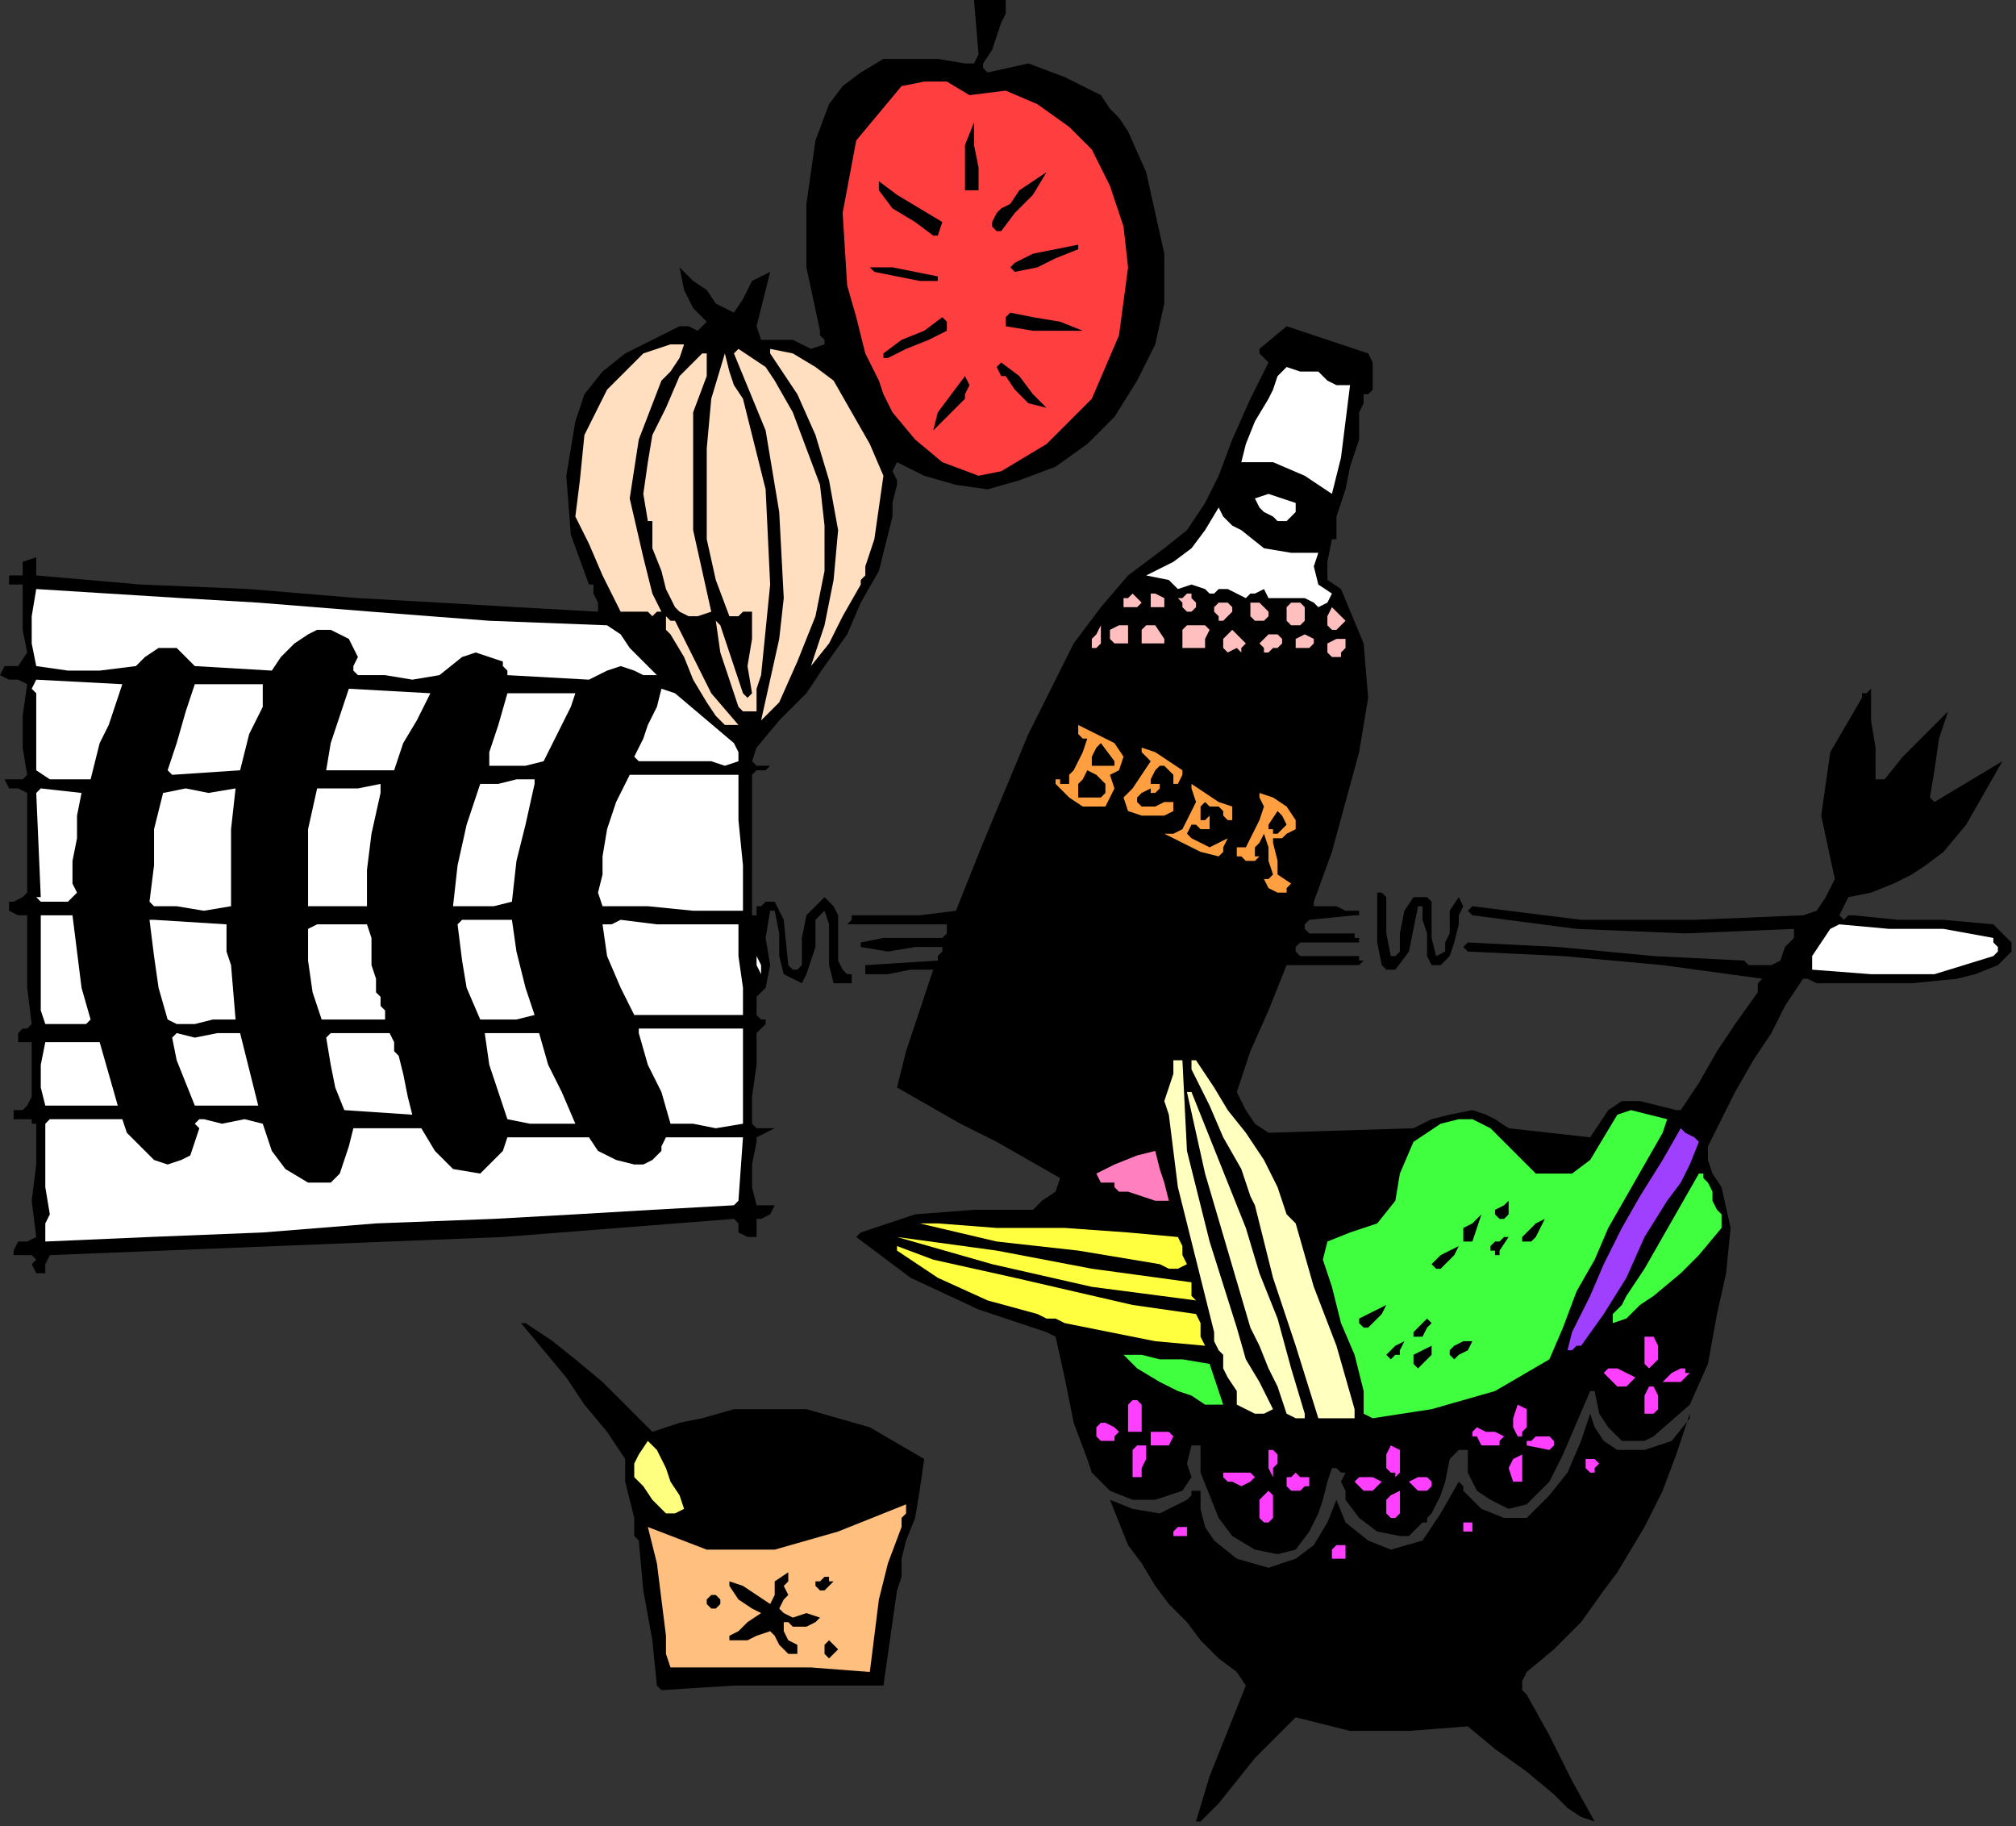 <?xml version="1.0" encoding="UTF-8" standalone="no"?>
<svg
   xmlns:dc="http://purl.org/dc/elements/1.1/"
   xmlns:cc="http://creativecommons.org/ns#"
   xmlns:rdf="http://www.w3.org/1999/02/22-rdf-syntax-ns#"
   xmlns:svg="http://www.w3.org/2000/svg"
   xmlns="http://www.w3.org/2000/svg"
   xmlns:sodipodi="http://sodipodi.sourceforge.net/DTD/sodipodi-0.dtd"
   xmlns:inkscape="http://www.inkscape.org/namespaces/inkscape"
   version="1.0"
   width="75.353mm"
   height="68.241mm"
   id="svg247"
   sodipodi:docname="OBSSG526.WMF">
  <rect width="100%" height="100%" fill="#333333" stroke="none"/>
  <sodipodi:namedview
     pagecolor="#ffffff"
     bordercolor="#666666"
     borderopacity="1"
     objecttolerance="10"
     gridtolerance="10"
     guidetolerance="10"
     inkscape:pageopacity="0"
     inkscape:pageshadow="2"
     inkscape:window-width="640"
     inkscape:window-height="480"
     id="namedview249" />
  <defs
     id="defs3">
    <pattern
       id="WMFhbasepattern"
       patternUnits="userSpaceOnUse"
       width="6"
       height="6"
       x="0"
       y="0" />
  </defs>
  <path
     style="fill:#000000;fill-rule:evenodd;fill-opacity:1;stroke:none;"
     d="  M 142.08,0   L 142.08,1.28   L 142.08,1.92   L 141.44,3.2   L 141.44,3.2   L 140.8,5.12   L 140.16,7.04   L 138.88,8.96   L 138.88,8.96   L 138.88,9.6   L 139.52,10.24   L 139.52,10.24   L 139.52,10.24   L 145.28,8.96   L 150.4,10.88   L 155.52,13.44   L 155.52,13.44   L 156.8,15.36   L 158.08,16.64   L 159.36,18.56   L 159.36,18.56   L 161.92,24.32   L 163.2,30.08   L 164.48,35.84   L 164.48,35.84   L 164.48,41.6   L 164.48,42.24   L 164.48,42.88   L 164.48,42.88   L 164.48,42.88   L 163.2,48.64   L 160.64,53.76   L 157.44,58.88   L 153.6,62.72   L 149.12,65.92   L 144,67.84   L 144,67.84   L 139.52,69.12   L 135.04,68.48   L 130.56,67.2   L 126.72,65.28   L 126.72,65.28   L 126.08,66.56   L 126.72,67.84   L 126.72,68.48   L 126.72,68.48   L 126.08,71.04   L 126.08,72.96   L 125.44,75.52   L 125.44,75.52   L 124.16,80.64   L 121.6,85.12   L 119.68,89.6   L 119.68,89.6   L 116.48,94.08   L 113.92,97.92   L 110.08,101.76   L 106.88,105.6   L 106.88,105.6   L 106.24,107.52   L 106.88,108.16   L 108.16,108.16   L 108.8,108.16   L 108.8,108.16   L 108.16,108.8   L 106.88,108.8   L 106.24,109.44   L 106.24,109.44   L 106.24,115.84   L 106.24,122.24   L 106.24,128.64   L 106.24,128.64   L 106.24,129.28   L 106.88,129.28   L 106.88,128.64   L 106.88,128.64   L 106.88,128   L 107.52,128   L 108.16,127.36   L 108.16,127.36   L 109.44,127.36   L 110.08,128.64   L 110.72,129.92   L 110.72,129.92   L 111.36,136.32   L 112,136.96   L 112.64,136.96   L 113.28,136.32   L 113.28,136.32   L 113.28,132.48   L 113.92,129.28   L 116.48,126.72   L 116.48,126.72   L 117.76,128   L 118.4,129.28   L 118.4,131.2   L 118.4,131.2   L 118.4,133.76   L 118.4,135.68   L 119.04,136.96   L 119.04,136.96   L 119.68,137.6   L 120.32,137.6   L 120.32,138.88   L 120.32,138.88   L 119.68,138.88   L 118.4,138.88   L 117.76,138.88   L 117.76,138.88   L 117.12,136.32   L 117.12,133.76   L 117.12,130.56   L 117.12,130.56   L 116.48,128.64   L 115.2,129.92   L 115.2,131.84   L 115.2,133.76   L 115.2,133.76   L 114.56,135.68   L 113.92,137.6   L 113.28,138.88   L 113.28,138.88   L 110.72,137.6   L 110.08,135.04   L 110.08,131.84   L 109.44,128.64   L 109.44,128.64   L 109.44,128.64   L 108.8,128.64   L 108.8,128.64   L 108.8,128.64   L 108.16,132.48   L 108.8,136.32   L 108.16,139.52   L 108.16,139.52   L 107.52,140.16   L 106.88,140.8   L 106.88,141.44   L 106.88,141.44   L 106.88,142.08   L 106.88,143.36   L 107.52,144   L 107.52,144   L 108.16,144   L 108.16,144   L 108.16,144.64   L 108.16,144.64   L 107.52,145.28   L 106.88,145.92   L 106.88,146.56   L 106.88,146.56   L 106.88,150.4   L 106.24,154.88   L 106.24,158.72   L 106.24,158.72   L 106.88,159.36   L 108.16,159.36   L 109.44,159.36   L 109.44,159.36   L 108.16,160   L 106.88,160.64   L 106.88,161.28   L 106.88,161.28   L 106.24,164.48   L 106.24,167.68   L 106.88,170.24   L 106.88,170.24   L 109.44,170.24   L 108.8,171.52   L 107.52,172.16   L 106.88,172.16   L 106.88,172.16   L 106.88,173.44   L 106.88,174.72   L 105.6,174.72   L 105.6,174.72   L 104.32,174.08   L 104.32,172.8   L 103.68,172.16   L 103.68,172.16   L 71.04,174.72   L 39.04,176   L 7.04,177.28   L 7.04,177.28   L 6.4,178.56   L 6.4,179.84   L 5.12,179.84   L 5.12,179.84   L 4.48,178.56   L 5.12,177.92   L 4.48,177.28   L 4.48,177.28   L 3.2,177.28   L 1.92,177.28   L 1.92,176.64   L 1.92,176.64   L 2.56,175.36   L 3.84,175.36   L 5.12,174.72   L 5.12,174.72   L 4.48,169.6   L 5.12,164.48   L 5.12,158.72   L 5.12,158.72   L 4.48,158.72   L 4.48,158.08   L 3.84,158.08   L 3.84,158.08   L 3.2,158.08   L 2.56,158.08   L 2.56,158.08   L 2.56,158.08   L 1.92,158.08   L 1.92,157.44   L 1.92,156.8   L 1.92,156.8   L 3.2,156.8   L 3.84,156.16   L 4.48,154.88   L 4.48,154.88   L 4.48,152.32   L 4.48,149.76   L 4.48,147.2   L 4.48,147.2   L 3.2,147.2   L 2.56,147.2   L 2.56,145.92   L 2.56,145.92   L 3.2,145.28   L 3.84,145.28   L 4.48,144.64   L 4.48,144.64   L 3.84,139.52   L 3.84,134.4   L 3.84,129.28   L 3.84,129.28   L 2.56,129.28   L 1.28,128.64   L 1.28,127.36   L 1.28,127.36   L 1.92,127.36   L 3.2,126.72   L 3.84,126.08   L 3.84,126.08   L 3.84,112   L 2.56,111.36   L 1.28,111.36   L 0.64,110.08   L 0.64,110.08   L 1.92,110.08   L 3.2,110.08   L 3.84,109.44   L 3.84,109.44   L 3.2,105.6   L 3.2,101.12   L 3.84,96.64   L 3.84,96.64   L 2.56,96   L 1.28,96   L 0,95.36   L 0,95.36   L 0.64,94.08   L 2.56,94.08   L 3.84,92.16   L 3.84,92.16   L 3.2,88.96   L 3.2,85.76   L 3.2,82.56   L 3.2,82.56   L 1.28,82.56   L 1.28,81.28   L 3.2,81.28   L 3.2,79.36   L 5.12,78.72   L 5.12,78.72   L 5.12,81.28   L 19.84,82.56   L 35.2,83.2   L 50.56,84.48   L 50.56,84.48   L 62.08,85.12   L 72.96,85.76   L 84.48,86.4   L 84.48,86.4   L 84.48,85.12   L 83.84,83.84   L 83.84,82.56   L 83.84,82.56   L 83.2,82.56   L 80.64,75.52   L 80,67.2   L 81.28,59.52   L 81.28,59.52   L 82.56,55.68   L 85.12,52.48   L 88.32,49.92   L 92.16,48   L 96,46.08   L 96,46.08   L 97.28,46.08   L 98.56,46.72   L 99.84,45.44   L 99.84,45.44   L 97.92,43.52   L 96.64,40.96   L 96,37.76   L 96,37.76   L 96.64,38.4   L 97.28,39.04   L 97.92,39.68   L 97.92,39.68   L 99.84,40.96   L 101.12,42.88   L 103.68,44.16   L 103.68,44.16   L 104.96,42.24   L 106.24,39.68   L 108.8,38.4   L 108.8,38.4   L 108.16,40.96   L 107.52,43.52   L 106.88,46.08   L 106.88,46.08   L 107.52,48   L 109.44,48   L 112,48   L 112,48   L 113.28,48.64   L 114.56,49.28   L 116.48,48.64   L 116.48,48.64   L 116.48,48   L 115.84,47.36   L 115.84,46.72   L 115.84,46.72   L 113.92,37.76   L 113.92,28.8   L 115.2,19.84   L 115.2,19.84   L 117.12,14.72   L 119.04,12.16   L 121.6,10.24   L 124.8,8.32   L 124.8,8.32   L 128.64,8.32   L 132.48,8.32   L 136.32,8.96   L 136.32,8.96   L 136.96,8.96   L 137.6,8.96   L 138.24,7.68   L 138.24,7.68   L 137.6,0   L 138.88,0   L 140.8,0   L 142.08,0  z "
     id="path5" />
  <path
     style="fill:#ff3f3f;fill-rule:evenodd;fill-opacity:1;stroke:none;"
     d="  M 136.96,13.44   L 142.08,12.8   L 146.56,14.72   L 151.04,17.92   L 154.24,21.12   L 154.24,21.12   L 156.8,26.24   L 158.72,32   L 159.36,37.76   L 159.36,37.76   L 158.08,47.36   L 154.24,56.32   L 147.84,62.72   L 147.84,62.72   L 144.64,64.64   L 141.44,66.56   L 138.24,67.2   L 138.24,67.2   L 133.12,65.28   L 129.28,62.08   L 126.08,58.24   L 126.08,58.24   L 125.44,56.96   L 124.8,55.68   L 124.16,53.76   L 124.16,53.76   L 122.24,49.92   L 120.96,44.8   L 119.68,40.32   L 119.68,40.32   L 119.04,30.08   L 120.96,19.84   L 127.36,12.16   L 127.36,12.16   L 130.56,11.52   L 133.76,11.52   L 136.96,13.44  z "
     id="path7" />
  <path
     style="fill:#000000;fill-rule:evenodd;fill-opacity:1;stroke:none;"
     d="  M 137.6,17.28   L 137.6,20.48   L 138.24,23.68   L 138.24,26.88   L 138.24,26.88   L 136.32,26.88   L 136.32,23.68   L 136.32,20.48   L 137.6,17.28   L 137.6,17.28   L 137.6,17.28  z "
     id="path9" />
  <path
     style="fill:#000000;fill-rule:evenodd;fill-opacity:1;stroke:none;"
     d="  M 147.84,24.32   L 145.92,27.52   L 143.36,30.08   L 141.44,32.64   L 141.44,32.64   L 140.8,32.64   L 140.16,32   L 140.16,31.36   L 140.16,31.36   L 140.8,30.08   L 141.44,29.44   L 142.72,28.8   L 142.72,28.8   L 144,26.88   L 145.92,25.6   L 147.84,24.32   L 147.84,24.32   L 147.84,24.32  z "
     id="path11" />
  <path
     style="fill:#000000;fill-rule:evenodd;fill-opacity:1;stroke:none;"
     d="  M 133.12,31.36   L 132.48,33.28   L 131.84,33.28   L 129.28,31.36   L 126.08,29.44   L 124.16,26.88   L 124.16,26.88   L 124.16,25.6   L 126.72,27.52   L 129.92,29.44   L 133.12,31.36  z "
     id="path13" />
  <path
     style="fill:#000000;fill-rule:evenodd;fill-opacity:1;stroke:none;"
     d="  M 152.32,35.2   L 149.12,36.48   L 146.56,37.76   L 143.36,38.4   L 143.36,38.4   L 143.36,38.4   L 142.72,37.76   L 143.36,37.12   L 143.36,37.12   L 145.92,35.84   L 149.12,35.2   L 152.32,34.56   L 152.32,34.56   L 152.32,35.2  z "
     id="path15" />
  <path
     style="fill:#000000;fill-rule:evenodd;fill-opacity:1;stroke:none;"
     d="  M 132.48,39.04   L 132.48,39.68   L 132.48,39.68   L 133.12,39.68   L 133.12,39.68   L 129.92,39.68   L 126.72,39.04   L 123.52,38.4   L 123.52,38.4   L 122.88,37.76   L 122.88,37.76   L 126.08,37.76   L 129.28,38.4   L 132.48,39.04  z "
     id="path17" />
  <path
     style="fill:#000000;fill-rule:evenodd;fill-opacity:1;stroke:none;"
     d="  M 152.96,46.72   L 149.12,46.72   L 145.92,46.72   L 142.08,46.08   L 142.08,46.08   L 142.08,45.44   L 142.08,44.8   L 142.72,44.16   L 142.72,44.16   L 145.92,44.8   L 149.76,45.44   L 152.96,46.72  z "
     id="path19" />
  <path
     style="fill:#000000;fill-rule:evenodd;fill-opacity:1;stroke:none;"
     d="  M 133.76,46.72   L 131.2,48   L 128,49.28   L 125.44,50.56   L 125.44,50.56   L 124.8,50.56   L 124.8,49.92   L 127.36,48   L 130.56,46.72   L 133.12,44.8   L 133.12,44.8   L 133.76,45.44   L 133.76,46.08   L 133.76,46.72  z "
     id="path21" />
  <path
     style="fill:#000000;fill-rule:evenodd;fill-opacity:1;stroke:none;"
     d="  M 193.28,49.92   L 193.92,51.2   L 193.92,55.04   L 193.28,55.68   L 193.28,55.68   L 192.64,55.68   L 192.64,55.68   L 192.64,56.96   L 192,58.24   L 192,59.52   L 192,59.52   L 192,62.08   L 190.72,65.92   L 190.08,69.12   L 190.08,69.12   L 189.44,71.04   L 188.8,72.96   L 188.8,74.88   L 188.8,74.88   L 188.8,75.52   L 188.8,76.16   L 188.16,76.16   L 188.16,76.16   L 187.52,79.36   L 187.52,81.92   L 189.44,83.2   L 189.44,83.2   L 192.64,90.88   L 193.28,98.56   L 192,106.24   L 192,106.24   L 190.08,113.28   L 188.16,120.32   L 185.6,127.36   L 185.6,127.36   L 185.6,128   L 186.24,128   L 186.88,128   L 186.88,128   L 188.8,128   L 190.08,128.64   L 192,128.64   L 192,128.64   L 192,129.28   L 191.36,129.28   L 191.36,129.28   L 191.36,129.28   L 184.96,129.92   L 184.32,130.56   L 184.32,131.2   L 184.96,131.84   L 184.96,131.84   L 191.36,131.84   L 191.36,132.48   L 192,132.48   L 192,133.12   L 192,133.12   L 183.68,133.12   L 183.04,133.76   L 183.04,134.4   L 183.04,134.4   L 183.04,134.4   L 183.68,135.04   L 192,135.04   L 192,135.68   L 192,135.68   L 192.64,135.68   L 192.64,135.68   L 192,136.32   L 181.76,136.32   L 179.2,142.72   L 176.64,148.48   L 174.72,154.24   L 174.72,154.24   L 176,156.8   L 177.28,158.72   L 179.2,160   L 179.2,160   L 199.68,159.36   L 202.24,158.08   L 204.8,157.44   L 208,156.8   L 208,156.8   L 209.92,157.44   L 211.2,158.08   L 213.12,159.36   L 213.12,159.36   L 224.64,160.64   L 225.92,158.72   L 227.2,156.8   L 229.12,155.52   L 229.12,155.52   L 231.68,155.52   L 234.24,156.16   L 236.8,156.8   L 236.8,156.8   L 237.44,156.8   L 240,152.96   L 242.56,148.48   L 245.12,144.64   L 248.32,140.16   L 248.32,140.16   L 248.32,139.52   L 248.32,138.88   L 248.96,138.24   L 248.96,138.24   L 234.88,136.32   L 220.8,135.04   L 207.36,134.4   L 207.36,134.4   L 207.36,134.4   L 206.72,133.76   L 207.36,133.12   L 207.36,133.12   L 220.16,133.76   L 233.6,135.04   L 246.4,135.68   L 246.4,135.68   L 247.04,136.32   L 248.96,136.32   L 250.24,136.32   L 250.24,136.32   L 251.52,135.68   L 252.16,133.76   L 253.44,132.48   L 253.44,132.48   L 253.44,132.48   L 253.44,131.84   L 253.44,131.2   L 253.44,131.2   L 238.08,131.84   L 222.72,131.2   L 208,129.28   L 208,129.28   L 208,129.28   L 207.36,128.64   L 208,128   L 208,128   L 223.36,129.92   L 239.36,129.92   L 254.72,129.28   L 254.72,129.28   L 256.64,128.64   L 257.92,126.72   L 259.2,124.16   L 259.2,124.16   L 257.28,115.2   L 258.56,106.24   L 263.04,98.56   L 263.04,98.56   L 263.04,97.92   L 263.68,97.92   L 264.32,97.28   L 264.32,97.28   L 264.32,101.76   L 264.96,105.6   L 264.96,109.44   L 264.96,109.44   L 264.96,110.08   L 265.6,110.08   L 266.24,110.08   L 266.24,110.08   L 268.8,106.88   L 272,103.68   L 275.2,100.48   L 275.2,100.48   L 273.92,104.32   L 273.28,108.8   L 272.64,112.64   L 272.64,112.64   L 273.28,113.28   L 276.48,111.36   L 279.68,109.44   L 282.88,107.52   L 282.88,107.52   L 280.32,112   L 277.76,116.48   L 274.56,120.32   L 274.56,120.32   L 272,122.24   L 270.08,123.52   L 267.52,124.8   L 267.52,124.8   L 264.32,126.08   L 261.12,126.72   L 259.84,129.28   L 259.84,129.28   L 260.48,129.92   L 261.12,129.28   L 261.76,129.28   L 261.76,129.28   L 268.16,129.92   L 274.56,129.92   L 281.6,130.56   L 281.6,130.56   L 282.88,131.84   L 284.16,133.12   L 284.16,134.4   L 284.16,134.4   L 282.24,136.32   L 279.04,137.6   L 276.48,138.24   L 276.48,138.24   L 270.08,138.88   L 264.32,138.88   L 257.92,138.88   L 257.92,138.88   L 256.64,138.88   L 255.36,138.24   L 254.72,138.24   L 254.72,138.24   L 252.16,142.08   L 250.24,145.92   L 247.68,149.76   L 245.12,154.24   L 243.2,158.08   L 241.28,161.92   L 241.28,161.92   L 241.28,163.84   L 241.92,165.76   L 243.2,167.68   L 243.2,167.68   L 244.48,173.44   L 243.84,179.84   L 242.56,185.6   L 242.56,185.6   L 241.28,192.64   L 238.72,198.4   L 233.6,202.88   L 233.6,202.88   L 232.32,203.52   L 230.4,203.52   L 229.12,203.52   L 229.12,203.52   L 227.2,201.6   L 225.92,199.68   L 225.28,196.48   L 225.28,196.48   L 224.64,196.48   L 224.64,196.48   L 224.64,196.48   L 224.64,196.48   L 222.72,200.96   L 220.8,205.44   L 218.88,209.28   L 218.88,209.28   L 216.96,211.2   L 215.68,212.48   L 213.12,213.12   L 213.12,213.12   L 210.56,211.84   L 208.64,210.56   L 207.36,208   L 207.36,208   L 207.36,204.8   L 206.08,204.8   L 205.44,205.44   L 204.8,206.08   L 204.8,206.08   L 204.16,209.28   L 203.52,211.2   L 202.24,213.76   L 202.24,213.76   L 201.6,214.4   L 201.6,215.04   L 200.96,215.04   L 200.96,215.04   L 199.68,216.32   L 199.04,216.96   L 197.76,216.96   L 197.76,216.96   L 194.56,216.32   L 192,214.4   L 190.08,211.84   L 190.08,211.84   L 190.08,210.56   L 189.44,209.28   L 190.08,208   L 190.08,208   L 189.44,208   L 188.8,207.36   L 188.16,207.36   L 188.16,207.36   L 187.52,209.28   L 186.88,211.84   L 186.24,213.76   L 186.24,213.76   L 184.96,216.32   L 183.04,218.88   L 180.48,219.52   L 180.48,219.52   L 177.28,218.88   L 174.08,216.96   L 172.16,214.4   L 172.16,214.4   L 170.88,211.2   L 169.6,208   L 169.6,204.16   L 169.6,204.16   L 168.96,204.16   L 168.32,204.16   L 168.32,204.16   L 168.32,204.16   L 167.68,206.72   L 168.32,208.64   L 167.04,210.56   L 167.04,210.56   L 163.2,211.84   L 160,211.84   L 156.8,210.56   L 156.8,210.56   L 155.52,209.28   L 154.24,208   L 153.6,206.08   L 153.6,206.08   L 151.68,200.96   L 150.4,194.56   L 149.12,188.8   L 149.12,188.8   L 147.84,188.16   L 138.24,184.96   L 128.64,180.48   L 120.96,174.72   L 120.96,174.72   L 121.6,174.08   L 129.28,171.52   L 137.6,170.88   L 145.92,170.88   L 145.92,170.88   L 147.2,169.6   L 149.12,168.32   L 149.76,166.4   L 149.76,166.4   L 145.28,163.84   L 140.8,161.28   L 135.68,158.72   L 131.2,156.16   L 126.72,153.6   L 126.72,153.6   L 128,148.48   L 129.92,142.72   L 131.84,136.96   L 131.84,136.96   L 128.64,136.96   L 125.44,137.6   L 122.88,137.6   L 122.88,137.6   L 122.24,137.6   L 122.24,136.96   L 122.24,136.32   L 122.24,136.32   L 132.48,135.68   L 132.48,135.04   L 133.12,134.4   L 133.12,133.76   L 133.12,133.76   L 129.28,133.76   L 125.44,134.4   L 121.6,133.76   L 121.6,133.76   L 121.6,133.76   L 121.6,133.76   L 121.6,133.12   L 121.6,133.12   L 124.8,132.48   L 128.64,132.48   L 132.48,132.48   L 132.48,132.48   L 133.12,132.48   L 133.76,131.84   L 133.76,131.2   L 133.76,131.2   L 133.76,130.56   L 129.28,130.56   L 124.8,130.56   L 120.32,130.56   L 120.32,130.56   L 119.68,130.56   L 120.32,129.92   L 120.32,129.28   L 120.32,129.28   L 124.8,129.28   L 129.92,129.28   L 135.04,128.64   L 135.04,128.64   L 136.32,125.44   L 137.6,122.24   L 138.88,119.04   L 138.88,119.04   L 142.08,111.36   L 145.28,103.68   L 149.12,96   L 149.12,96   L 151.68,90.88   L 155.52,85.76   L 159.36,81.28   L 164.48,77.44   L 164.48,77.44   L 167.68,74.88   L 170.24,71.04   L 172.16,67.2   L 172.16,67.2   L 174.08,62.08   L 176.64,56.32   L 179.2,51.2   L 179.2,51.2   L 178.56,50.56   L 177.92,49.92   L 177.92,49.28   L 177.92,49.28   L 181.76,46.08   L 185.6,47.36   L 189.44,48.64   L 193.28,49.92  z "
     id="path23" />
  <path
     style="fill:#ffdfbf;fill-rule:evenodd;fill-opacity:1;stroke:none;"
     d="  M 96.64,48.64   L 96,50.56   L 94.72,52.48   L 93.44,53.76   L 93.44,53.76   L 90.24,62.08   L 88.96,70.4   L 90.88,78.72   L 90.88,78.72   L 91.52,81.28   L 92.16,83.84   L 93.44,86.4   L 93.44,86.4   L 92.8,86.4   L 92.16,87.04   L 91.52,86.4   L 91.52,86.4   L 89.6,86.4   L 87.68,86.4   L 87.04,85.12   L 87.04,85.12   L 85.12,81.28   L 83.2,76.8   L 81.28,72.96   L 81.92,67.84   L 81.92,67.84   L 82.56,61.44   L 85.76,55.04   L 90.88,49.92   L 90.88,49.92   L 92.8,49.28   L 94.72,48.64   L 96.64,48.64  z "
     id="path25" />
  <path
     style="fill:#ffdfbf;fill-rule:evenodd;fill-opacity:1;stroke:none;"
     d="  M 109.44,53.76   L 112,58.24   L 113.92,63.36   L 115.84,68.48   L 116.48,74.24   L 116.48,79.36   L 116.48,79.36   L 116.48,80.64   L 115.2,87.04   L 112.64,93.44   L 110.08,99.2   L 110.08,99.2   L 108.8,100.48   L 108.16,101.12   L 107.52,101.76   L 107.52,101.76   L 108.8,96   L 110.08,90.24   L 110.72,84.48   L 110.72,84.48   L 110.08,72.32   L 108.16,60.8   L 103.68,49.92   L 103.68,49.92   L 104.32,49.28   L 106.24,50.56   L 108.16,51.84   L 109.44,53.76  z "
     id="path27" />
  <path
     style="fill:#ffdfbf;fill-rule:evenodd;fill-opacity:1;stroke:none;"
     d="  M 117.76,53.76   L 120.32,58.24   L 122.88,62.72   L 124.8,67.2   L 124.8,67.2   L 124.16,71.68   L 123.52,76.16   L 122.24,80   L 122.24,80   L 122.24,81.28   L 121.6,81.92   L 121.6,82.56   L 121.6,82.56   L 119.04,87.04   L 117.12,90.88   L 114.56,94.08   L 114.56,94.08   L 115.2,92.16   L 115.84,90.24   L 116.48,88.32   L 116.48,88.32   L 117.76,81.92   L 118.4,74.88   L 117.12,67.84   L 117.12,67.84   L 115.2,61.44   L 112.64,55.68   L 108.8,49.92   L 108.8,49.92   L 108.8,49.28   L 112,49.92   L 115.2,51.84   L 117.76,53.76  z "
     id="path29" />
  <path
     style="fill:#ffdfbf;fill-rule:evenodd;fill-opacity:1;stroke:none;"
     d="  M 99.84,49.92   L 99.84,51.2   L 99.84,52.48   L 99.84,53.12   L 99.84,53.12   L 97.92,58.24   L 97.92,63.36   L 97.92,68.48   L 97.92,68.48   L 97.92,74.88   L 99.2,80.64   L 100.48,86.4   L 100.48,86.4   L 98.56,87.04   L 97.28,87.04   L 96,86.4   L 96,86.4   L 95.36,85.76   L 94.72,84.48   L 94.08,83.2   L 94.08,83.2   L 93.44,80.64   L 92.16,77.44   L 92.16,73.6   L 92.16,73.6   L 91.52,73.6   L 90.88,69.76   L 91.52,65.28   L 92.16,61.44   L 92.16,61.44   L 94.08,57.6   L 96,53.12   L 99.2,49.92   L 99.2,49.92   L 99.84,49.92  z "
     id="path31" />
  <path
     style="fill:#ffdfbf;fill-rule:evenodd;fill-opacity:1;stroke:none;"
     d="  M 104.96,56.32   L 108.16,69.12   L 108.8,82.56   L 107.52,95.36   L 107.52,95.36   L 106.88,97.28   L 106.88,98.56   L 106.88,100.48   L 106.88,100.48   L 105.6,100.48   L 104.96,100.48   L 104.32,99.84   L 104.32,99.84   L 103.04,96   L 101.76,92.16   L 101.12,87.68   L 101.12,87.68   L 101.12,87.68   L 101.76,88.32   L 101.76,88.32   L 101.76,88.32   L 104.96,97.92   L 105.6,98.56   L 106.24,97.92   L 105.6,94.08   L 106.24,90.24   L 106.24,86.4   L 106.24,86.4   L 104.96,86.4   L 104.32,87.04   L 103.04,87.04   L 103.04,87.04   L 101.12,81.92   L 99.84,76.16   L 99.84,69.76   L 99.84,69.76   L 99.84,63.36   L 100.48,56.32   L 102.4,49.92   L 102.4,49.92   L 103.04,52.48   L 103.68,54.4   L 104.96,56.32  z "
     id="path33" />
  <path
     style="fill:#000000;fill-rule:evenodd;fill-opacity:1;stroke:none;"
     d="  M 147.84,57.6   L 145.28,56.96   L 143.36,55.04   L 142.08,53.12   L 142.08,53.12   L 141.44,53.12   L 140.8,51.84   L 141.44,51.2   L 141.44,51.2   L 144,53.12   L 145.92,55.68   L 147.84,57.6  z "
     id="path35" />
  <path
     style="fill:#ffffff;fill-rule:evenodd;fill-opacity:1;stroke:none;"
     d="  M 187.52,53.76   L 188.8,54.4   L 189.44,54.4   L 190.72,54.4   L 190.72,54.4   L 190.08,59.52   L 189.44,64.64   L 188.16,69.76   L 188.16,69.76   L 184.32,67.2   L 179.84,65.28   L 175.36,65.28   L 175.36,65.28   L 176,62.72   L 177.28,59.52   L 179.2,56.32   L 179.2,56.32   L 179.84,55.04   L 180.48,53.12   L 181.76,51.84   L 181.76,51.84   L 183.68,52.48   L 186.24,52.48   L 187.52,53.76  z "
     id="path37" />
  <path
     style="fill:#000000;fill-rule:evenodd;fill-opacity:1;stroke:none;"
     d="  M 136.32,56.32   L 134.4,58.24   L 133.12,59.52   L 131.84,60.8   L 131.84,60.8   L 132.48,58.24   L 134.4,55.68   L 136.32,53.12   L 136.32,53.12   L 136.96,54.4   L 136.32,55.68   L 136.32,56.32  z "
     id="path39" />
  <path
     style="fill:#ffffff;fill-rule:evenodd;fill-opacity:1;stroke:none;"
     d="  M 183.04,71.04   L 183.04,71.68   L 183.04,72.32   L 182.4,72.96   L 182.4,72.96   L 181.76,73.6   L 180.48,73.6   L 179.84,72.96   L 179.84,72.96   L 178.56,72.32   L 177.92,71.68   L 177.28,70.4   L 177.28,70.4   L 179.2,69.76   L 181.12,70.4   L 183.04,71.04  z "
     id="path41" />
  <path
     style="fill:#ffffff;fill-rule:evenodd;fill-opacity:1;stroke:none;"
     d="  M 175.36,74.88   L 178.56,77.44   L 182.4,78.08   L 186.24,78.08   L 186.24,78.08   L 185.6,80   L 186.24,82.56   L 188.16,83.84   L 188.16,83.84   L 187.52,85.12   L 186.24,85.76   L 185.6,85.12   L 185.6,85.12   L 184.32,84.48   L 183.68,84.48   L 182.4,84.48   L 182.4,84.48   L 181.12,84.48   L 179.2,84.48   L 178.56,83.2   L 178.56,83.2   L 177.28,83.84   L 176.64,83.84   L 176,84.48   L 176,84.48   L 174.72,83.84   L 173.44,83.2   L 172.16,83.2   L 172.16,83.2   L 171.52,83.84   L 170.88,83.84   L 170.24,83.2   L 170.24,83.2   L 168.32,82.56   L 166.4,83.2   L 165.12,81.92   L 165.12,81.92   L 161.92,81.28   L 163.2,80.64   L 164.48,80   L 165.76,79.36   L 165.76,79.36   L 168.32,77.44   L 170.24,74.88   L 172.16,71.68   L 172.16,71.68   L 172.8,72.96   L 174.08,74.24   L 175.36,74.88  z "
     id="path43" />
  <path
     style="fill:#ffffff;fill-rule:evenodd;fill-opacity:1;stroke:none;"
     d="  M 36.48,85.12   L 52.48,86.4   L 69.12,87.68   L 85.76,88.32   L 85.76,88.32   L 87.68,89.6   L 88.96,91.52   L 90.88,93.44   L 92.8,95.36   L 92.8,95.36   L 90.88,95.36   L 89.6,94.72   L 87.68,94.08   L 87.68,94.08   L 85.76,94.72   L 84.48,95.36   L 83.2,96   L 83.2,96   L 71.68,95.36   L 71.68,94.72   L 71.04,94.08   L 71.04,93.44   L 71.04,93.44   L 69.12,92.8   L 67.2,92.16   L 65.28,92.8   L 65.28,92.8   L 62.08,95.36   L 58.24,96   L 54.4,95.36   L 50.56,95.36   L 50.56,95.36   L 49.92,94.72   L 49.92,94.08   L 50.56,92.8   L 50.56,92.8   L 49.92,91.52   L 49.28,90.24   L 48,89.6   L 48,89.6   L 46.72,88.96   L 44.8,88.96   L 43.52,89.6   L 43.52,89.6   L 41.6,90.88   L 39.68,92.8   L 38.4,94.72   L 38.4,94.72   L 27.52,94.08   L 26.88,93.44   L 25.6,92.16   L 24.96,91.52   L 24.96,91.52   L 22.4,91.52   L 20.48,92.8   L 19.2,94.08   L 19.2,94.08   L 14.08,94.72   L 9.6,94.72   L 5.12,94.08   L 5.12,94.08   L 4.48,90.88   L 4.48,87.04   L 5.12,83.2   L 5.12,83.2   L 5.12,83.2   L 15.36,83.84   L 25.6,84.48   L 36.48,85.12  z "
     id="path45" />
  <path
     style="fill:#ffbfbf;fill-rule:evenodd;fill-opacity:1;stroke:none;"
     d="  M 164.48,85.12   L 164.48,85.76   L 163.84,85.76   L 163.2,85.76   L 163.2,85.76   L 162.56,85.76   L 162.56,85.12   L 162.56,84.48   L 162.56,84.48   L 162.56,84.48   L 162.56,83.84   L 162.56,83.84   L 162.56,83.84   L 163.2,83.84   L 164.48,84.48   L 164.48,85.12  z "
     id="path47" />
  <path
     style="fill:#ffbfbf;fill-rule:evenodd;fill-opacity:1;stroke:none;"
     d="  M 161.28,85.12   L 160.64,85.76   L 160,85.76   L 160,85.76   L 160,85.76   L 159.36,85.76   L 158.72,85.76   L 158.72,85.12   L 158.72,85.12   L 158.72,84.48   L 159.36,84.48   L 160,83.84   L 160,83.84   L 160.64,84.48   L 160.64,84.48   L 161.28,85.12  z "
     id="path49" />
  <path
     style="fill:#ffbfbf;fill-rule:evenodd;fill-opacity:1;stroke:none;"
     d="  M 168.96,85.12   L 168.96,85.76   L 168.32,86.4   L 168.32,86.4   L 168.32,86.4   L 167.68,86.4   L 167.04,85.76   L 167.04,85.12   L 167.04,85.12   L 166.4,84.48   L 167.04,84.48   L 167.68,83.84   L 167.68,83.84   L 168.32,83.84   L 168.32,84.48   L 168.96,85.12  z "
     id="path51" />
  <path
     style="fill:#ffbfbf;fill-rule:evenodd;fill-opacity:1;stroke:none;"
     d="  M 174.08,85.76   L 174.08,86.4   L 173.44,87.04   L 173.44,87.04   L 173.44,87.04   L 172.8,87.68   L 172.16,87.68   L 172.16,87.04   L 172.16,87.04   L 171.52,86.4   L 171.52,85.76   L 172.16,85.12   L 172.16,85.12   L 172.8,85.12   L 173.44,85.12   L 174.08,85.76  z "
     id="path53" />
  <path
     style="fill:#ffbfbf;fill-rule:evenodd;fill-opacity:1;stroke:none;"
     d="  M 179.2,86.4   L 179.2,87.04   L 178.56,87.68   L 177.92,87.68   L 177.92,87.68   L 177.28,87.68   L 176.64,87.04   L 176.64,86.4   L 176.64,86.4   L 176.64,85.12   L 177.92,85.12   L 179.2,86.4  z "
     id="path55" />
  <path
     style="fill:#ffbfbf;fill-rule:evenodd;fill-opacity:1;stroke:none;"
     d="  M 184.32,85.76   L 184.32,87.04   L 184.32,87.68   L 183.68,88.32   L 183.68,88.32   L 182.4,88.32   L 181.76,87.68   L 181.76,86.4   L 181.76,86.4   L 181.76,85.76   L 181.76,85.76   L 182.4,85.12   L 182.4,85.12   L 183.04,85.12   L 183.68,85.12   L 184.32,85.76  z "
     id="path57" />
  <path
     style="fill:#ffbfbf;fill-rule:evenodd;fill-opacity:1;stroke:none;"
     d="  M 190.08,87.68   L 189.44,88.32   L 188.8,88.96   L 188.16,88.96   L 188.16,88.96   L 188.16,88.96   L 187.52,88.32   L 187.52,87.04   L 188.16,85.76   L 188.16,85.76   L 188.8,86.4   L 189.44,87.04   L 190.08,87.68  z "
     id="path59" />
  <path
     style="fill:#ffdfbf;fill-rule:evenodd;fill-opacity:1;stroke:none;"
     d="  M 95.36,87.68   L 97.92,92.8   L 100.48,97.92   L 104.32,102.4   L 104.32,102.4   L 102.4,102.4   L 101.12,101.12   L 99.84,99.2   L 99.84,99.2   L 97.92,96   L 96.64,92.8   L 94.72,89.6   L 94.72,89.6   L 94.08,88.96   L 94.08,88.32   L 94.08,87.68   L 94.08,87.68   L 94.08,87.04   L 94.72,87.68   L 95.36,87.68  z "
     id="path61" />
  <path
     style="fill:#ffbfbf;fill-rule:evenodd;fill-opacity:1;stroke:none;"
     d="  M 159.36,88.32   L 159.36,89.6   L 159.36,90.88   L 158.72,90.88   L 158.72,90.88   L 158.08,90.88   L 157.44,90.88   L 156.8,90.24   L 156.8,90.24   L 156.8,88.96   L 158.08,88.32   L 159.36,88.32  z "
     id="path63" />
  <path
     style="fill:#ffbfbf;fill-rule:evenodd;fill-opacity:1;stroke:none;"
     d="  M 170.88,88.96   L 170.24,90.24   L 170.24,91.52   L 169.6,91.52   L 169.6,91.52   L 168.32,91.52   L 167.04,91.52   L 167.04,90.24   L 167.04,90.24   L 167.04,89.6   L 167.04,88.96   L 167.68,88.32   L 167.68,88.32   L 168.96,88.32   L 170.24,88.32   L 170.88,88.96  z "
     id="path65" />
  <path
     style="fill:#ffbfbf;fill-rule:evenodd;fill-opacity:1;stroke:none;"
     d="  M 164.48,90.24   L 164.48,90.88   L 163.84,90.88   L 163.2,90.88   L 163.2,90.88   L 161.92,90.88   L 161.28,90.88   L 161.28,89.6   L 161.28,89.6   L 161.28,88.96   L 161.92,88.32   L 163.2,88.32   L 163.2,88.32   L 164.48,90.24  z "
     id="path67" />
  <path
     style="fill:#ffbfbf;fill-rule:evenodd;fill-opacity:1;stroke:none;"
     d="  M 155.52,90.88   L 154.88,91.52   L 154.24,91.52   L 154.24,91.52   L 154.24,91.52   L 154.24,90.24   L 154.88,89.6   L 155.52,88.32   L 155.52,88.32   L 155.52,89.6   L 155.52,90.24   L 155.52,90.88  z "
     id="path69" />
  <path
     style="fill:#ffbfbf;fill-rule:evenodd;fill-opacity:1;stroke:none;"
     d="  M 176,90.88   L 175.36,91.52   L 175.36,92.16   L 174.72,91.52   L 174.72,91.52   L 173.44,92.16   L 172.8,91.52   L 172.8,90.24   L 172.8,90.24   L 172.8,90.24   L 173.44,89.6   L 174.08,88.96   L 174.08,88.96   L 174.72,89.6   L 175.36,90.24   L 176,90.88  z "
     id="path71" />
  <path
     style="fill:#ffbfbf;fill-rule:evenodd;fill-opacity:1;stroke:none;"
     d="  M 181.12,90.24   L 181.12,90.88   L 180.48,91.52   L 179.84,91.52   L 179.84,91.52   L 179.2,92.16   L 178.56,92.16   L 178.56,91.52   L 178.56,91.52   L 177.92,90.88   L 178.56,90.24   L 179.2,89.6   L 179.2,89.6   L 179.84,89.6   L 180.48,89.6   L 181.12,90.24  z "
     id="path73" />
  <path
     style="fill:#ffbfbf;fill-rule:evenodd;fill-opacity:1;stroke:none;"
     d="  M 185.6,90.24   L 185.6,90.88   L 184.96,91.52   L 184.32,91.52   L 184.32,91.52   L 183.68,91.52   L 183.04,91.52   L 183.04,90.88   L 183.04,90.88   L 183.04,90.24   L 184.32,89.6   L 185.6,90.24  z "
     id="path75" />
  <path
     style="fill:#ffbfbf;fill-rule:evenodd;fill-opacity:1;stroke:none;"
     d="  M 190.08,90.88   L 190.08,91.52   L 189.44,92.16   L 189.44,92.8   L 189.44,92.8   L 188.16,92.8   L 187.52,92.16   L 187.52,91.52   L 187.52,91.52   L 187.52,90.88   L 187.52,90.88   L 188.8,90.24   L 188.8,90.24   L 189.44,90.24   L 190.08,90.24   L 190.08,90.88  z "
     id="path77" />
  <path
     style="fill:#ffffff;fill-rule:evenodd;fill-opacity:1;stroke:none;"
     d="  M 17.28,96.64   L 16.64,98.56   L 16,100.48   L 15.36,102.4   L 15.36,102.4   L 14.08,104.96   L 13.44,107.52   L 12.8,110.08   L 12.8,110.08   L 10.24,110.08   L 7.04,110.08   L 5.12,108.8   L 5.12,108.8   L 5.12,105.6   L 5.12,102.4   L 5.12,98.56   L 5.12,98.56   L 5.12,97.92   L 4.48,97.28   L 5.12,96   L 5.12,96   L 17.28,96.64  z "
     id="path79" />
  <path
     style="fill:#ffffff;fill-rule:evenodd;fill-opacity:1;stroke:none;"
     d="  M 37.12,96.64   L 37.12,98.56   L 37.12,99.84   L 36.48,101.12   L 36.48,101.12   L 35.2,103.68   L 34.56,106.24   L 33.92,108.8   L 33.92,108.8   L 24.32,109.44   L 23.68,108.8   L 24.96,104.96   L 26.24,100.48   L 27.52,96.64   L 27.52,96.64   L 30.72,96.64   L 33.92,96.64   L 37.12,96.64  z "
     id="path81" />
  <path
     style="fill:#ffffff;fill-rule:evenodd;fill-opacity:1;stroke:none;"
     d="  M 103.68,104.96   L 104.32,106.24   L 104.32,106.88   L 104.32,107.52   L 104.32,107.52   L 102.4,108.16   L 100.48,107.52   L 99.2,107.52   L 99.2,107.52   L 90.24,107.52   L 89.6,106.88   L 90.24,105.6   L 90.88,104.32   L 90.88,104.32   L 91.52,102.4   L 92.8,99.84   L 93.44,97.28   L 93.44,97.28   L 95.36,97.92   L 103.68,104.96  z "
     id="path83" />
  <path
     style="fill:#ffffff;fill-rule:evenodd;fill-opacity:1;stroke:none;"
     d="  M 60.8,97.92   L 58.88,101.76   L 56.96,104.96   L 55.68,108.8   L 55.68,108.8   L 55.04,108.8   L 51.84,108.8   L 48.64,108.8   L 46.08,108.8   L 46.08,108.8   L 46.72,104.96   L 48,101.12   L 49.28,97.28   L 49.28,97.28   L 60.8,97.92  z "
     id="path85" />
  <path
     style="fill:#ffffff;fill-rule:evenodd;fill-opacity:1;stroke:none;"
     d="  M 81.28,97.92   L 80.64,99.84   L 80,101.12   L 79.36,102.4   L 79.36,102.4   L 76.8,107.52   L 74.24,108.16   L 71.68,108.16   L 69.12,108.16   L 69.12,108.16   L 69.12,106.24   L 69.76,104.32   L 70.4,102.4   L 70.4,102.4   L 71.68,97.92   L 74.88,97.92   L 78.08,97.92   L 81.28,97.92  z "
     id="path87" />
  <path
     style="fill:#ff9f3f;fill-rule:evenodd;fill-opacity:1;stroke:none;"
     d="  M 158.72,106.88   L 158.08,108.8   L 156.8,109.44   L 157.44,111.36   L 157.44,111.36   L 156.8,112.64   L 156.16,113.92   L 155.52,113.92   L 155.52,113.92   L 152.96,113.92   L 151.04,112.64   L 149.12,110.72   L 149.12,110.72   L 149.12,110.72   L 149.12,110.08   L 149.76,110.08   L 149.76,110.08   L 149.76,110.72   L 150.4,110.72   L 151.04,110.72   L 151.04,110.72   L 151.04,110.08   L 151.04,109.44   L 151.68,108.8   L 151.68,108.8   L 152.32,107.52   L 152.96,106.24   L 153.6,104.32   L 153.6,104.32   L 152.96,104.32   L 152.32,103.68   L 152.32,102.4   L 152.32,102.4   L 154.88,103.68   L 157.44,104.96   L 158.72,106.88  z "
     id="path89" />
  <path
     style="fill:#000000;fill-rule:evenodd;fill-opacity:1;stroke:none;"
     d="  M 157.44,107.52   L 157.44,108.16   L 156.8,108.16   L 156.16,108.16   L 156.16,108.16   L 154.88,108.16   L 154.24,108.16   L 154.24,107.52   L 154.24,107.52   L 154.24,106.88   L 154.88,105.6   L 155.52,104.96   L 155.52,104.96   L 157.44,107.52  z "
     id="path91" />
  <path
     style="fill:#ff9f3f;fill-rule:evenodd;fill-opacity:1;stroke:none;"
     d="  M 167.04,108.8   L 167.04,109.44   L 166.4,110.72   L 165.76,110.72   L 165.76,110.72   L 165.76,110.72   L 165.76,110.08   L 165.76,109.44   L 165.76,109.44   L 165.12,108.8   L 164.48,108.16   L 163.84,108.16   L 163.84,108.16   L 163.2,108.8   L 162.56,110.08   L 162.56,110.72   L 162.56,110.72   L 162.56,110.72   L 163.2,110.72   L 163.84,110.72   L 163.84,110.72   L 163.84,111.36   L 163.2,112   L 163.2,112   L 163.2,112   L 162.56,112   L 162.56,112   L 162.56,111.36   L 162.56,111.36   L 162.56,111.36   L 161.28,112   L 161.28,112   L 160.64,112.64   L 160.64,112.64   L 160.64,113.28   L 161.28,113.92   L 162.56,113.92   L 162.56,113.92   L 163.2,113.92   L 164.48,113.28   L 165.76,113.28   L 165.76,113.28   L 165.76,114.56   L 164.48,115.2   L 163.84,115.2   L 163.84,115.2   L 161.28,115.2   L 159.36,114.56   L 158.72,112.64   L 158.72,112.64   L 160,111.36   L 161.28,109.44   L 162.56,107.52   L 162.56,107.52   L 161.92,106.88   L 161.28,106.24   L 161.28,105.6   L 161.28,105.6   L 163.2,106.24   L 165.12,107.52   L 167.04,108.8  z "
     id="path93" />
  <path
     style="fill:#000000;fill-rule:evenodd;fill-opacity:1;stroke:none;"
     d="  M 156.16,110.72   L 156.16,112   L 155.52,112.64   L 154.24,112.64   L 154.24,112.64   L 153.6,112.64   L 152.32,112.64   L 152.32,111.36   L 152.32,111.36   L 152.32,110.72   L 152.96,110.08   L 153.6,108.8   L 153.6,108.8   L 154.88,109.44   L 155.52,110.08   L 156.16,110.72  z "
     id="path95" />
  <path
     style="fill:#ffffff;fill-rule:evenodd;fill-opacity:1;stroke:none;"
     d="  M 104.32,109.44   L 104.32,115.84   L 104.96,122.24   L 104.96,128.64   L 104.96,128.64   L 104.32,128.64   L 97.92,128.64   L 91.52,128   L 85.12,128   L 85.12,128   L 84.48,126.08   L 85.12,123.52   L 85.12,120.96   L 85.12,120.96   L 85.76,117.12   L 87.04,113.28   L 88.96,109.44   L 88.96,109.44   L 94.08,109.44   L 99.2,109.44   L 104.32,109.44  z "
     id="path97" />
  <path
     style="fill:#ffffff;fill-rule:evenodd;fill-opacity:1;stroke:none;"
     d="  M 75.52,110.72   L 74.24,116.48   L 72.96,121.6   L 72.32,127.36   L 72.32,127.36   L 69.76,128   L 66.56,128   L 64,128   L 64,128   L 64.64,122.24   L 65.92,116.48   L 67.84,110.72   L 67.84,110.72   L 70.4,110.72   L 72.96,110.08   L 75.52,110.08   L 75.52,110.08   L 75.52,110.72  z "
     id="path99" />
  <path
     style="fill:#ffffff;fill-rule:evenodd;fill-opacity:1;stroke:none;"
     d="  M 53.76,112   L 52.48,117.76   L 51.84,122.88   L 51.84,128   L 51.84,128   L 43.52,128   L 43.52,128   L 43.52,122.24   L 43.52,117.12   L 44.8,111.36   L 44.8,111.36   L 47.36,111.36   L 50.56,111.36   L 53.76,110.72   L 53.76,110.72   L 53.76,112  z "
     id="path101" />
  <path
     style="fill:#ff9f3f;fill-rule:evenodd;fill-opacity:1;stroke:none;"
     d="  M 174.08,113.92   L 174.08,115.84   L 173.44,115.84   L 172.8,115.2   L 172.8,114.56   L 172.8,114.56   L 172.16,113.92   L 170.88,113.92   L 170.24,113.28   L 170.24,113.28   L 169.6,113.92   L 169.6,114.56   L 169.6,115.2   L 169.6,115.2   L 169.6,115.84   L 170.24,115.84   L 170.88,115.2   L 170.88,115.2   L 170.88,115.84   L 170.88,116.48   L 170.88,117.12   L 170.88,117.12   L 169.6,117.12   L 168.96,116.48   L 168.32,116.48   L 168.32,116.48   L 167.68,117.76   L 168.32,118.4   L 169.6,119.04   L 169.6,119.04   L 170.88,119.68   L 172.16,119.04   L 173.44,118.4   L 173.44,118.4   L 172.8,119.68   L 172.8,120.32   L 172.16,120.96   L 172.16,120.96   L 169.6,120.32   L 167.04,119.04   L 164.48,117.76   L 164.48,117.76   L 165.76,117.76   L 167.04,117.12   L 167.68,115.84   L 167.68,115.84   L 168.32,114.56   L 168.96,113.28   L 168.32,111.36   L 168.32,111.36   L 168.32,110.72   L 170.24,112   L 172.16,113.28   L 174.08,113.92  z "
     id="path103" />
  <path
     style="fill:#ffffff;fill-rule:evenodd;fill-opacity:1;stroke:none;"
     d="  M 33.28,111.36   L 32.64,117.12   L 32.64,122.24   L 32.64,128   L 32.64,128   L 28.8,128.64   L 24.96,128   L 21.76,128   L 21.76,128   L 21.12,127.36   L 21.76,122.24   L 21.76,117.12   L 23.04,112   L 23.04,112   L 26.24,111.36   L 29.44,112   L 33.28,111.36  z "
     id="path105" />
  <path
     style="fill:#ffffff;fill-rule:evenodd;fill-opacity:1;stroke:none;"
     d="  M 11.52,112   L 10.88,115.2   L 10.88,118.4   L 10.24,121.6   L 10.24,121.6   L 10.24,122.88   L 10.24,124.8   L 10.88,126.08   L 10.88,126.08   L 9.6,127.36   L 7.68,127.36   L 5.76,127.36   L 5.76,127.36   L 5.12,126.72   L 5.76,126.72   L 5.12,112   L 5.76,111.36   L 11.52,112  z "
     id="path107" />
  <path
     style="fill:#ff9f3f;fill-rule:evenodd;fill-opacity:1;stroke:none;"
     d="  M 183.04,115.84   L 183.04,117.12   L 181.76,117.76   L 181.12,118.4   L 181.12,118.4   L 180.48,118.4   L 179.84,118.4   L 179.84,119.04   L 179.84,119.04   L 180.48,121.6   L 180.48,123.52   L 182.4,124.8   L 182.4,124.8   L 181.76,125.44   L 181.76,126.08   L 181.76,126.08   L 181.76,126.08   L 180.48,126.08   L 179.2,125.44   L 178.56,124.16   L 178.56,124.16   L 178.56,124.16   L 179.2,124.16   L 179.84,123.52   L 179.84,123.52   L 179.2,121.6   L 179.2,119.68   L 178.56,117.76   L 178.56,117.76   L 177.92,119.04   L 177.28,119.68   L 177.28,120.32   L 177.28,120.32   L 177.28,120.96   L 177.92,120.96   L 177.92,120.96   L 177.92,120.96   L 177.28,121.6   L 176.64,121.6   L 176,121.6   L 176,121.6   L 175.36,120.96   L 174.72,120.96   L 174.72,119.68   L 174.72,119.68   L 176,119.68   L 176.64,118.4   L 177.28,117.12   L 177.28,117.12   L 177.92,115.84   L 178.56,113.92   L 177.92,112.64   L 177.92,112.64   L 177.92,112   L 179.84,112.64   L 181.76,113.92   L 183.04,115.84  z "
     id="path109" />
  <path
     style="fill:#000000;fill-rule:evenodd;fill-opacity:1;stroke:none;"
     d="  M 181.12,117.12   L 180.48,117.76   L 179.84,117.76   L 179.84,117.12   L 179.84,117.12   L 179.2,117.12   L 179.2,117.12   L 179.2,116.48   L 179.2,116.48   L 180.48,114.56   L 181.12,115.2   L 181.76,116.48   L 181.12,117.12  z "
     id="path111" />
  <path
     style="fill:#000000;fill-rule:evenodd;fill-opacity:1;stroke:none;"
     d="  M 195.84,126.72   L 195.84,129.28   L 195.84,131.84   L 196.48,135.04   L 196.48,135.04   L 196.48,135.04   L 197.12,135.04   L 197.76,134.4   L 197.76,134.4   L 197.76,131.84   L 198.4,128.64   L 199.68,126.72   L 199.68,126.72   L 200.96,126.72   L 201.6,126.72   L 202.24,127.36   L 202.24,127.36   L 202.24,129.92   L 202.24,132.48   L 202.88,135.04   L 202.88,135.04   L 204.16,134.4   L 204.16,133.12   L 204.8,131.84   L 204.8,131.84   L 204.8,129.92   L 204.8,128.64   L 206.08,126.72   L 206.08,126.72   L 206.72,128   L 206.08,129.28   L 206.08,130.56   L 206.08,130.56   L 205.44,133.12   L 204.8,135.04   L 203.52,136.32   L 203.52,136.32   L 202.24,136.32   L 201.6,135.04   L 201.6,133.76   L 201.6,133.76   L 201.6,131.84   L 200.96,129.92   L 200.96,128   L 200.96,128   L 200.32,128   L 199.68,131.2   L 199.04,134.4   L 197.12,136.96   L 197.12,136.96   L 196.48,136.96   L 195.84,136.96   L 195.2,136.32   L 195.2,136.32   L 194.56,133.12   L 194.56,129.92   L 194.56,126.72   L 194.56,126.72   L 194.56,126.08   L 195.2,126.08   L 195.84,126.72  z "
     id="path113" />
  <path
     style="fill:#ffffff;fill-rule:evenodd;fill-opacity:1;stroke:none;"
     d="  M 10.24,129.28   L 10.88,134.4   L 11.52,139.52   L 12.8,144   L 12.8,144   L 12.16,144.64   L 6.4,144.64   L 5.76,142.72   L 5.76,140.8   L 5.76,138.24   L 5.76,138.24   L 5.76,129.28   L 7.04,129.28   L 8.32,129.28   L 10.24,129.28  z "
     id="path115" />
  <path
     style="fill:#ffffff;fill-rule:evenodd;fill-opacity:1;stroke:none;"
     d="  M 32,130.56   L 32,132.48   L 32,134.4   L 32.64,136.32   L 32.64,136.32   L 33.28,144   L 30.08,144   L 27.52,144.64   L 24.96,144.64   L 24.96,144.64   L 23.68,144   L 22.4,139.52   L 21.76,135.04   L 21.12,129.92   L 21.12,129.92   L 21.76,129.92   L 32,130.56  z "
     id="path117" />
  <path
     style="fill:#ffffff;fill-rule:evenodd;fill-opacity:1;stroke:none;"
     d="  M 72.32,129.92   L 72.96,134.4   L 74.24,139.52   L 75.52,143.36   L 75.52,143.36   L 72.96,144   L 70.4,144   L 67.84,144   L 67.84,144   L 65.92,139.52   L 65.28,135.68   L 64.64,130.56   L 64.64,130.56   L 65.28,129.92   L 72.32,129.92  z "
     id="path119" />
  <path
     style="fill:#ffffff;fill-rule:evenodd;fill-opacity:1;stroke:none;"
     d="  M 104.32,130.56   L 104.32,135.04   L 104.96,139.52   L 104.96,143.36   L 104.96,143.36   L 99.84,143.36   L 94.72,143.36   L 89.6,143.36   L 89.6,143.36   L 87.68,139.52   L 85.76,135.04   L 85.12,130.56   L 85.12,130.56   L 85.76,130.56   L 86.4,130.56   L 87.68,129.92   L 87.68,129.92   L 92.8,130.56   L 98.56,130.56   L 104.32,130.56  z "
     id="path121" />
  <path
     style="fill:#ffffff;fill-rule:evenodd;fill-opacity:1;stroke:none;"
     d="  M 52.48,132.48   L 52.48,134.4   L 52.48,136.32   L 53.12,138.24   L 53.12,138.24   L 53.12,138.88   L 53.12,140.16   L 53.76,140.8   L 53.76,140.8   L 53.76,142.08   L 54.4,142.72   L 54.4,144   L 54.4,144   L 51.2,144   L 48,144   L 45.44,144   L 45.44,144   L 44.16,140.16   L 43.52,135.68   L 43.52,131.2   L 43.52,131.2   L 44.8,130.56   L 46.72,130.56   L 49.28,130.56   L 51.84,130.56   L 51.84,130.56   L 52.48,132.48  z "
     id="path123" />
  <path
     style="fill:#ffffff;fill-rule:evenodd;fill-opacity:1;stroke:none;"
     d="  M 281.6,132.48   L 281.6,133.12   L 282.24,133.76   L 282.24,134.4   L 282.24,134.4   L 281.6,135.04   L 273.28,137.6   L 264.32,137.6   L 256,136.96   L 256,136.96   L 256,135.04   L 257.28,133.12   L 258.56,131.2   L 258.56,131.2   L 259.84,130.56   L 266.88,131.2   L 274.56,131.2   L 281.6,132.48  z "
     id="path125" />
  <path
     style="fill:#ffffff;fill-rule:evenodd;fill-opacity:1;stroke:none;"
     d="  M 107.52,137.6   L 106.88,136.32   L 106.88,135.04   L 106.88,133.76   L 106.88,133.76   L 106.88,135.04   L 107.52,136.32   L 107.52,137.6  z "
     id="path127" />
  <path
     style="fill:#ffffff;fill-rule:evenodd;fill-opacity:1;stroke:none;"
     d="  M 104.96,145.28   L 104.96,149.76   L 104.96,154.24   L 104.96,158.72   L 104.96,158.72   L 101.12,159.36   L 97.92,158.72   L 94.72,158.72   L 94.72,158.72   L 93.44,154.24   L 91.52,150.4   L 90.24,145.92   L 90.24,145.92   L 90.24,145.28   L 94.72,145.28   L 99.84,145.28   L 104.96,145.28  z "
     id="path129" />
  <path
     style="fill:#ffffff;fill-rule:evenodd;fill-opacity:1;stroke:none;"
     d="  M 76.16,145.92   L 77.44,150.4   L 79.36,154.24   L 81.28,158.72   L 81.28,158.72   L 78.08,158.72   L 74.88,158.72   L 71.68,158.08   L 71.68,158.08   L 70.4,154.24   L 69.12,150.4   L 68.48,145.92   L 68.48,145.92   L 71.04,145.92   L 73.6,145.92   L 76.16,145.92  z "
     id="path131" />
  <path
     style="fill:#ffffff;fill-rule:evenodd;fill-opacity:1;stroke:none;"
     d="  M 34.56,148.48   L 36.48,156.16   L 35.84,156.16   L 27.52,156.16   L 26.24,152.96   L 24.96,149.76   L 24.32,146.56   L 24.32,146.56   L 24.96,145.92   L 27.52,146.56   L 30.72,145.92   L 33.92,145.92   L 33.92,145.92   L 34.56,148.48  z "
     id="path133" />
  <path
     style="fill:#ffffff;fill-rule:evenodd;fill-opacity:1;stroke:none;"
     d="  M 55.04,145.92   L 55.68,147.2   L 55.68,148.48   L 56.32,149.12   L 56.32,149.12   L 56.96,151.68   L 57.6,154.88   L 58.24,157.44   L 58.24,157.44   L 58.24,157.44   L 48.64,156.8   L 47.36,153.6   L 46.72,150.4   L 46.08,146.56   L 46.08,146.56   L 46.72,145.92   L 49.28,145.92   L 52.48,145.92   L 55.04,145.92  z "
     id="path135" />
  <path
     style="fill:#ffffff;fill-rule:evenodd;fill-opacity:1;stroke:none;"
     d="  M 16.64,156.16   L 16,156.16   L 6.4,156.16   L 5.76,153.6   L 5.76,150.4   L 6.4,147.2   L 6.4,147.2   L 8.32,147.2   L 11.52,147.2   L 14.08,147.2   L 14.08,147.2   L 16.64,156.16  z "
     id="path137" />
  <path
     style="fill:#ffffbf;fill-rule:evenodd;fill-opacity:1;stroke:none;"
     d="  M 167.04,149.76   L 167.68,162.56   L 170.88,175.36   L 174.72,187.52   L 174.72,187.52   L 176,192   L 177.92,195.2   L 179.84,199.04   L 179.84,199.04   L 178.56,199.68   L 177.28,199.68   L 176,199.04   L 176,199.04   L 174.72,198.4   L 174.72,197.76   L 174.72,196.48   L 174.72,196.48   L 173.44,194.56   L 172.8,193.28   L 172.8,191.36   L 172.8,191.36   L 172.16,190.72   L 171.52,189.44   L 171.52,188.16   L 171.52,188.16   L 168.96,177.92   L 166.4,167.68   L 165.12,157.44   L 165.12,157.44   L 164.48,155.52   L 165.12,153.6   L 165.76,151.68   L 165.76,151.68   L 165.76,151.04   L 165.76,149.76   L 167.04,149.76  z "
     id="path139" />
  <path
     style="fill:#ffffbf;fill-rule:evenodd;fill-opacity:1;stroke:none;"
     d="  M 168.96,149.76   L 171.52,153.6   L 173.44,156.8   L 176,160   L 178.56,163.84   L 180.48,167.68   L 180.48,167.68   L 181.12,169.6   L 181.76,171.52   L 183.04,172.8   L 183.04,172.8   L 185.6,181.76   L 188.8,190.08   L 191.36,199.04   L 191.36,199.04   L 191.36,200.32   L 186.24,200.32   L 183.04,190.08   L 179.84,180.48   L 177.28,170.24   L 177.28,170.24   L 176.64,168.96   L 176,167.04   L 175.36,165.12   L 175.36,165.12   L 172.8,160.64   L 170.88,156.16   L 168.32,151.04   L 168.32,151.04   L 168.32,149.76   L 168.96,149.76  z "
     id="path141" />
  <path
     style="fill:#ffffbf;fill-rule:evenodd;fill-opacity:1;stroke:none;"
     d="  M 184.32,199.68   L 184.32,200.32   L 183.68,200.32   L 183.04,200.32   L 183.04,200.32   L 181.76,199.68   L 181.12,197.76   L 180.48,195.84   L 180.48,195.84   L 179.2,193.28   L 177.92,190.08   L 176.64,187.52   L 176.64,187.52   L 173.44,176.64   L 170.24,165.76   L 167.68,154.24   L 167.68,154.24   L 168.32,154.24   L 170.88,160.64   L 173.44,167.04   L 176,173.44   L 177.92,179.84   L 180.48,186.24   L 182.4,193.28   L 184.32,199.68  z "
     id="path143" />
  <path
     style="fill:#3fff3f;fill-rule:evenodd;fill-opacity:1;stroke:none;"
     d="  M 235.52,158.08   L 234.88,160   L 232.32,164.48   L 229.76,168.96   L 227.2,173.44   L 225.28,177.92   L 222.72,182.4   L 220.8,187.52   L 218.88,192   L 218.88,192   L 211.2,196.48   L 202.24,199.04   L 193.92,200.32   L 193.92,200.32   L 192.64,199.68   L 192.64,197.76   L 192.64,196.48   L 192.64,196.48   L 191.36,191.36   L 189.44,186.88   L 188.16,181.76   L 188.16,181.76   L 187.52,179.84   L 186.88,177.92   L 187.52,175.36   L 187.52,175.36   L 190.72,174.08   L 194.56,172.8   L 197.12,169.6   L 197.12,169.6   L 197.76,165.76   L 199.68,161.28   L 203.52,158.72   L 203.52,158.72   L 206.08,158.08   L 208,158.08   L 210.56,159.36   L 210.56,159.36   L 213.76,162.56   L 216.96,165.76   L 222.08,165.76   L 222.08,165.76   L 224.64,163.84   L 226.56,160.64   L 228.48,157.44   L 228.48,157.44   L 230.4,156.8   L 232.96,157.44   L 235.52,158.08  z "
     id="path145" />
  <path
     style="fill:#ffffff;fill-rule:evenodd;fill-opacity:1;stroke:none;"
     d="  M 17.28,158.08   L 17.92,160   L 19.2,161.28   L 20.48,162.56   L 20.48,162.56   L 21.76,163.84   L 23.68,164.48   L 25.6,163.84   L 25.6,163.84   L 26.88,163.2   L 27.52,161.28   L 28.16,159.36   L 28.16,159.36   L 28.16,159.36   L 27.52,158.72   L 28.16,158.08   L 28.16,158.08   L 28.8,158.08   L 31.36,158.72   L 34.56,158.08   L 37.12,158.72   L 37.12,158.72   L 38.4,162.56   L 40.32,165.12   L 43.52,167.04   L 43.52,167.04   L 44.8,167.04   L 46.72,167.04   L 48,165.76   L 48,165.76   L 48.64,163.84   L 49.28,161.92   L 49.92,159.36   L 49.92,159.36   L 52.48,159.36   L 56.32,159.36   L 59.52,159.36   L 59.52,159.36   L 61.44,162.56   L 64,165.12   L 67.84,165.76   L 67.84,165.76   L 69.12,164.48   L 71.04,162.56   L 71.68,160.64   L 71.68,160.64   L 75.52,160.64   L 79.36,160.64   L 83.2,160.64   L 83.2,160.64   L 84.48,162.56   L 87.04,163.84   L 89.6,164.48   L 89.6,164.48   L 90.88,164.48   L 92.16,163.84   L 93.44,162.56   L 93.44,162.56   L 93.44,161.92   L 94.08,160.64   L 95.36,160.64   L 95.36,160.64   L 97.92,160.64   L 101.12,160.64   L 104.96,160.64   L 104.96,160.64   L 104.32,169.6   L 103.68,170.24   L 92.16,170.88   L 81.28,171.52   L 69.76,172.16   L 69.76,172.16   L 53.12,172.8   L 37.12,174.08   L 21.12,174.72   L 21.12,174.72   L 6.4,175.36   L 6.4,174.08   L 6.4,172.8   L 7.04,171.52   L 7.04,171.52   L 6.4,167.68   L 6.4,163.2   L 6.4,158.72   L 6.4,158.72   L 7.04,158.08   L 17.28,158.08  z "
     id="path147" />
  <path
     style="fill:#9f3fff;fill-rule:evenodd;fill-opacity:1;stroke:none;"
     d="  M 240,161.28   L 238.72,164.48   L 237.44,167.04   L 235.52,169.6   L 235.52,169.6   L 232.32,174.72   L 229.76,180.48   L 226.56,185.6   L 223.36,190.08   L 223.36,190.08   L 222.72,190.08   L 222.08,190.72   L 221.44,190.72   L 221.44,190.72   L 222.08,188.16   L 223.36,185.6   L 224.64,183.04   L 224.64,183.04   L 226.56,178.56   L 229.12,173.44   L 231.68,168.96   L 234.88,163.84   L 237.44,159.36   L 237.44,159.36   L 238.08,160   L 239.36,160.64   L 240,161.28  z "
     id="path149" />
  <path
     style="fill:#ff7fbf;fill-rule:evenodd;fill-opacity:1;stroke:none;"
     d="  M 163.2,162.56   L 163.84,165.12   L 164.48,167.04   L 165.12,169.6   L 165.12,169.6   L 163.2,169.6   L 161.28,168.96   L 159.36,168.32   L 159.36,168.32   L 158.08,168.32   L 157.44,167.68   L 157.44,167.04   L 157.44,167.04   L 156.16,167.04   L 155.52,167.04   L 154.88,165.76   L 154.88,165.76   L 154.88,165.76   L 157.44,164.48   L 160.64,163.2   L 163.2,162.56  z "
     id="path151" />
  <path
     style="fill:#3fff3f;fill-rule:evenodd;fill-opacity:1;stroke:none;"
     d="  M 241.28,167.04   L 241.92,168.32   L 241.92,169.6   L 242.56,170.88   L 242.56,170.88   L 243.2,171.52   L 243.2,172.8   L 243.2,173.44   L 243.2,173.44   L 240,177.28   L 237.44,179.84   L 233.6,183.04   L 233.6,183.04   L 231.68,184.32   L 229.76,186.24   L 227.84,186.88   L 227.84,186.88   L 227.84,185.6   L 229.12,184.32   L 229.76,183.04   L 229.76,183.04   L 232.32,179.2   L 234.88,174.72   L 237.44,170.24   L 240,165.76   L 240,165.76   L 240.64,165.76   L 240.64,166.4   L 241.28,167.04  z "
     id="path153" />
  <path
     style="fill:#000000;fill-rule:evenodd;fill-opacity:1;stroke:none;"
     d="  M 213.12,171.52   L 212.48,172.16   L 211.84,172.16   L 211.2,171.52   L 211.2,171.52   L 211.2,170.88   L 212.48,170.24   L 213.12,169.6   L 213.12,169.6   L 213.12,170.24   L 213.12,170.88   L 213.12,171.52  z "
     id="path155" />
  <path
     style="fill:#000000;fill-rule:evenodd;fill-opacity:1;stroke:none;"
     d="  M 208,175.36   L 207.36,175.36   L 206.72,175.36   L 206.72,174.72   L 206.72,174.72   L 206.72,173.44   L 208,172.8   L 209.28,171.52   L 209.28,171.52   L 209.28,171.52   L 208,175.36  z "
     id="path157" />
  <path
     style="fill:#000000;fill-rule:evenodd;fill-opacity:1;stroke:none;"
     d="  M 218.24,172.16   L 217.6,173.44   L 216.96,174.72   L 216.32,175.36   L 216.32,175.36   L 215.68,175.36   L 215.04,175.36   L 215.04,174.72   L 215.04,174.72   L 215.68,174.08   L 216.96,172.8   L 218.24,172.16  z "
     id="path159" />
  <path
     style="fill:#ffff3f;fill-rule:evenodd;fill-opacity:1;stroke:none;"
     d="  M 159.36,174.08   L 166.4,174.72   L 167.04,176   L 167.04,177.28   L 167.68,178.56   L 167.68,178.56   L 166.4,179.2   L 165.12,179.2   L 163.84,178.56   L 163.84,178.56   L 152.32,176.64   L 140.8,175.36   L 129.92,172.8   L 129.92,172.8   L 132.48,172.8   L 140.8,173.44   L 150.4,173.44   L 159.36,174.08  z "
     id="path161" />
  <path
     style="fill:#000000;fill-rule:evenodd;fill-opacity:1;stroke:none;"
     d="  M 211.84,176.64   L 211.84,177.28   L 211.2,177.28   L 211.2,176.64   L 211.2,176.64   L 210.56,176.64   L 210.56,176   L 211.2,175.36   L 211.2,175.36   L 211.84,175.36   L 212.48,174.72   L 213.12,174.72   L 213.12,174.72   L 211.84,176.64  z "
     id="path163" />
  <path
     style="fill:#ffff3f;fill-rule:evenodd;fill-opacity:1;stroke:none;"
     d="  M 168.32,181.12   L 168.32,182.4   L 168.32,183.04   L 168.96,183.68   L 168.96,183.68   L 154.24,181.76   L 140.16,178.56   L 126.72,174.72   L 126.72,174.72   L 140.8,176.64   L 154.24,179.2   L 168.32,181.12  z "
     id="path165" />
  <path
     style="fill:#ffff3f;fill-rule:evenodd;fill-opacity:1;stroke:none;"
     d="  M 143.36,180.48   L 151.68,182.4   L 160,184.32   L 168.96,185.6   L 168.96,185.6   L 169.6,186.88   L 169.6,188.8   L 170.24,190.08   L 170.24,190.08   L 163.2,189.44   L 156.8,188.16   L 150.4,186.88   L 150.4,186.88   L 149.12,186.24   L 147.84,186.24   L 146.56,185.6   L 146.56,185.6   L 139.52,183.68   L 132.48,180.48   L 126.72,176.64   L 126.72,176.64   L 126.72,176   L 131.84,177.92   L 137.6,179.2   L 143.36,180.48  z "
     id="path167" />
  <path
     style="fill:#000000;fill-rule:evenodd;fill-opacity:1;stroke:none;"
     d="  M 206.08,176   L 205.44,177.28   L 204.16,178.56   L 203.52,179.2   L 203.52,179.2   L 202.88,179.2   L 202.24,178.56   L 202.88,177.92   L 202.88,177.92   L 203.52,177.28   L 204.8,176.64   L 206.08,176  z "
     id="path169" />
  <path
     style="fill:#000000;fill-rule:evenodd;fill-opacity:1;stroke:none;"
     d="  M 195.84,184.32   L 195.2,185.6   L 193.92,186.88   L 193.28,187.52   L 193.28,187.52   L 192.64,187.52   L 192,186.88   L 192,186.24   L 192,186.24   L 193.28,185.6   L 194.56,184.96   L 195.84,184.32  z "
     id="path171" />
  <path
     style="fill:#000000;fill-rule:evenodd;fill-opacity:1;stroke:none;"
     d="  M 202.24,186.88   L 201.6,187.52   L 200.96,188.8   L 200.32,188.8   L 200.32,188.8   L 199.68,188.8   L 199.68,188.8   L 199.68,188.16   L 199.68,188.16   L 201.6,186.24   L 202.24,186.88  z "
     id="path173" />
  <path
     style="fill:#000000;fill-rule:evenodd;fill-opacity:1;stroke:none;"
     d="  M 91.52,201.6   L 92.16,202.24   L 96,200.96   L 99.2,200.32   L 103.68,199.04   L 103.68,199.04   L 104.32,199.04   L 113.92,199.04   L 122.88,201.6   L 130.56,206.08   L 130.56,206.08   L 129.92,210.56   L 129.28,214.4   L 128,217.6   L 128,217.6   L 127.36,220.16   L 127.36,222.72   L 126.72,224.64   L 126.72,224.64   L 126.08,229.12   L 125.44,233.6   L 124.8,238.08   L 124.8,238.08   L 114.56,238.08   L 103.68,238.08   L 93.44,238.72   L 93.44,238.72   L 92.8,238.08   L 92.16,231.68   L 90.88,224.64   L 90.24,217.6   L 90.24,217.6   L 89.6,216.96   L 89.6,215.68   L 89.6,214.4   L 89.6,214.4   L 88.96,211.84   L 88.32,209.28   L 88.32,206.08   L 88.32,206.08   L 85.76,202.24   L 82.56,198.4   L 80,194.56   L 76.8,190.72   L 73.6,186.88   L 73.6,186.88   L 74.24,186.88   L 78.08,189.44   L 81.28,192   L 85.12,195.2   L 88.32,198.4   L 91.52,201.6  z "
     id="path175" />
  <path
     style="fill:#ff3fff;fill-rule:evenodd;fill-opacity:1;stroke:none;"
     d="  M 234.24,192   L 233.6,192.64   L 232.96,193.28   L 232.32,192.64   L 232.32,192.64   L 232.32,191.36   L 232.32,190.08   L 232.32,188.8   L 232.32,188.8   L 233.6,188.8   L 234.24,190.08   L 234.24,192  z "
     id="path177" />
  <path
     style="fill:#000000;fill-rule:evenodd;fill-opacity:1;stroke:none;"
     d="  M 198.4,189.44   L 197.76,190.72   L 197.76,191.36   L 197.12,191.36   L 197.12,191.36   L 196.48,192   L 195.84,191.36   L 195.84,191.36   L 195.84,191.36   L 196.48,190.72   L 197.12,190.08   L 198.4,189.44  z "
     id="path179" />
  <path
     style="fill:#000000;fill-rule:evenodd;fill-opacity:1;stroke:none;"
     d="  M 208,189.44   L 207.36,190.72   L 206.08,191.36   L 205.44,192   L 205.44,192   L 204.8,191.36   L 204.8,191.36   L 204.8,190.72   L 204.8,190.72   L 205.44,190.08   L 206.72,189.44   L 208,189.44  z "
     id="path181" />
  <path
     style="fill:#000000;fill-rule:evenodd;fill-opacity:1;stroke:none;"
     d="  M 202.24,190.08   L 202.24,191.36   L 201.6,192   L 200.96,192.64   L 200.96,192.64   L 200.32,193.28   L 199.68,192.64   L 199.68,192.64   L 199.68,192.64   L 199.68,191.36   L 200.96,190.72   L 202.24,190.08  z "
     id="path183" />
  <path
     style="fill:#3fff3f;fill-rule:evenodd;fill-opacity:1;stroke:none;"
     d="  M 170.88,192.64   L 172.8,198.4   L 170.24,198.4   L 168.32,197.12   L 166.4,196.48   L 166.4,196.48   L 163.84,195.2   L 160.64,193.28   L 158.72,191.36   L 158.72,191.36   L 161.28,191.36   L 163.84,192   L 167.04,192   L 167.04,192   L 170.88,192.64  z "
     id="path185" />
  <path
     style="fill:#ff3fff;fill-rule:evenodd;fill-opacity:1;stroke:none;"
     d="  M 231.04,194.56   L 229.76,195.84   L 228.48,195.84   L 227.84,195.2   L 227.84,195.2   L 227.2,194.56   L 226.56,193.92   L 227.2,193.28   L 227.2,193.28   L 228.48,193.28   L 229.76,193.92   L 231.04,194.56  z "
     id="path187" />
  <path
     style="fill:#ff3fff;fill-rule:evenodd;fill-opacity:1;stroke:none;"
     d="  M 238.72,193.92   L 237.44,195.2   L 236.16,195.2   L 234.88,195.2   L 234.88,195.2   L 235.52,194.56   L 236.16,193.92   L 237.44,193.28   L 237.44,193.28   L 238.08,193.28   L 238.08,193.92   L 238.72,193.92  z "
     id="path189" />
  <path
     style="fill:#ff3fff;fill-rule:evenodd;fill-opacity:1;stroke:none;"
     d="  M 233.6,195.84   L 234.24,197.12   L 234.24,197.76   L 234.24,199.04   L 234.24,199.04   L 233.6,199.68   L 232.96,199.68   L 232.32,199.68   L 232.32,199.68   L 232.32,198.4   L 232.32,197.12   L 232.96,195.84   L 232.96,195.84   L 233.6,195.84  z "
     id="path191" />
  <path
     style="fill:#ff3fff;fill-rule:evenodd;fill-opacity:1;stroke:none;"
     d="  M 161.28,198.4   L 161.28,202.24   L 159.36,202.24   L 159.36,198.4   L 160,197.76   L 160.64,197.76   L 161.28,198.4  z "
     id="path193" />
  <path
     style="fill:#ff3fff;fill-rule:evenodd;fill-opacity:1;stroke:none;"
     d="  M 215.68,201.6   L 215.04,202.24   L 215.04,202.88   L 214.4,202.88   L 214.4,202.88   L 213.76,201.6   L 213.76,200.32   L 214.4,198.4   L 214.4,198.4   L 215.68,199.04   L 215.68,200.32   L 215.68,201.6  z "
     id="path195" />
  <path
     style="fill:#000000;fill-rule:evenodd;fill-opacity:1;stroke:none;"
     d="  M 228.48,204.8   L 232.32,204.8   L 236.16,203.52   L 238.72,200.32   L 238.72,200.32   L 238.72,199.68   L 236.8,205.44   L 234.88,210.56   L 232.32,215.68   L 232.32,215.68   L 230.4,218.88   L 228.48,222.08   L 226.56,224.64   L 226.56,224.64   L 223.36,229.12   L 219.52,232.96   L 215.68,236.16   L 215.68,236.16   L 215.04,237.44   L 215.04,238.72   L 215.68,239.36   L 215.68,239.36   L 218.88,245.12   L 222.08,251.52   L 225.28,257.28   L 225.28,257.28   L 225.28,257.28   L 223.36,256.64   L 221.44,255.36   L 219.52,253.44   L 219.52,253.44   L 215.68,250.24   L 211.2,247.04   L 207.36,243.84   L 207.36,243.84   L 199.04,244.48   L 190.72,244.48   L 183.04,242.56   L 183.04,242.56   L 179.84,245.76   L 177.28,248.32   L 174.72,251.52   L 172.16,254.72   L 169.6,257.28   L 169.6,257.28   L 168.96,257.28   L 170.88,250.88   L 173.44,244.48   L 176,238.08   L 176,238.08   L 174.72,236.16   L 172.16,234.24   L 169.6,231.68   L 167.68,229.12   L 165.12,226.56   L 163.2,224   L 161.28,220.8   L 159.36,218.24   L 158.08,215.04   L 156.8,211.84   L 156.8,211.84   L 160,213.12   L 163.84,213.76   L 167.68,211.84   L 167.68,211.84   L 168.32,211.2   L 168.32,210.56   L 169.6,210.56   L 169.6,210.56   L 169.6,213.12   L 170.24,215.68   L 171.52,217.6   L 171.52,217.6   L 174.72,220.16   L 179.2,221.44   L 183.04,220.16   L 183.04,220.16   L 185.6,218.24   L 187.52,215.04   L 188.8,211.84   L 188.8,211.84   L 190.08,215.04   L 193.28,217.6   L 196.48,218.88   L 196.48,218.88   L 200.96,217.6   L 203.52,213.76   L 206.08,209.28   L 206.08,209.28   L 206.72,209.92   L 206.72,210.56   L 207.36,211.2   L 207.36,211.2   L 209.28,213.12   L 212.48,214.4   L 215.68,214.4   L 215.68,214.4   L 218.88,211.2   L 221.44,208   L 223.36,203.52   L 223.36,203.52   L 224.64,199.68   L 225.28,201.6   L 226.56,203.52   L 228.48,204.8  z "
     id="path197" />
  <path
     style="fill:#ff3fff;fill-rule:evenodd;fill-opacity:1;stroke:none;"
     d="  M 158.08,202.24   L 157.44,202.88   L 157.44,203.52   L 156.8,203.52   L 156.8,203.52   L 155.52,203.52   L 154.88,202.88   L 154.88,202.24   L 154.88,202.24   L 154.88,201.6   L 154.88,201.6   L 155.52,200.96   L 155.52,200.96   L 156.16,200.96   L 157.44,201.6   L 158.08,202.24  z "
     id="path199" />
  <path
     style="fill:#ff3fff;fill-rule:evenodd;fill-opacity:1;stroke:none;"
     d="  M 212.48,202.88   L 211.84,203.52   L 211.84,204.16   L 211.2,204.16   L 211.2,204.16   L 209.92,204.16   L 209.28,204.16   L 208.64,202.88   L 208.64,202.88   L 208,202.88   L 208,202.24   L 208.64,201.6   L 208.64,201.6   L 209.92,202.24   L 211.2,202.24   L 212.48,202.88  z "
     id="path201" />
  <path
     style="fill:#ff3fff;fill-rule:evenodd;fill-opacity:1;stroke:none;"
     d="  M 165.76,202.88   L 165.12,204.16   L 164.48,204.16   L 163.84,204.16   L 163.84,204.16   L 162.56,204.16   L 162.56,203.52   L 162.56,202.24   L 162.56,202.24   L 163.84,202.24   L 165.12,202.24   L 165.76,202.88  z "
     id="path203" />
  <path
     style="fill:#ff3fff;fill-rule:evenodd;fill-opacity:1;stroke:none;"
     d="  M 219.52,203.52   L 219.52,204.16   L 218.88,204.8   L 218.88,204.8   L 218.88,204.8   L 215.68,204.16   L 215.68,203.52   L 216.32,203.52   L 216.96,202.88   L 216.96,202.88   L 217.6,202.88   L 218.88,202.88   L 219.52,203.52  z "
     id="path205" />
  <path
     style="fill:#ffff7f;fill-rule:evenodd;fill-opacity:1;stroke:none;"
     d="  M 94.08,207.36   L 94.72,209.28   L 96,211.2   L 96.64,213.12   L 96.64,213.12   L 95.36,213.76   L 94.08,213.76   L 93.44,213.12   L 93.44,213.12   L 92.16,211.84   L 90.88,209.92   L 89.6,208.64   L 89.6,208.64   L 89.6,206.72   L 90.24,205.44   L 91.52,203.52   L 91.52,203.52   L 92.8,204.8   L 93.44,206.08   L 94.08,207.36  z "
     id="path207" />
  <path
     style="fill:#ff3fff;fill-rule:evenodd;fill-opacity:1;stroke:none;"
     d="  M 161.92,204.16   L 161.92,206.08   L 161.28,207.36   L 161.28,208.64   L 161.28,208.64   L 160,208.64   L 160,208   L 160,206.72   L 160,206.72   L 160,206.08   L 160,204.8   L 160.64,204.16   L 160.64,204.16   L 160.64,204.16   L 161.28,204.16   L 161.92,204.16  z "
     id="path209" />
  <path
     style="fill:#ff3fff;fill-rule:evenodd;fill-opacity:1;stroke:none;"
     d="  M 197.76,208   L 197.12,208.64   L 197.12,208   L 196.48,208   L 196.48,208   L 195.84,207.36   L 195.84,206.72   L 195.84,205.44   L 196.48,204.16   L 196.48,204.16   L 197.76,204.8   L 197.76,206.08   L 197.76,208  z "
     id="path211" />
  <path
     style="fill:#ff3fff;fill-rule:evenodd;fill-opacity:1;stroke:none;"
     d="  M 180.48,206.72   L 179.84,207.36   L 179.84,208   L 179.84,208.64   L 179.84,208.64   L 179.2,207.36   L 179.2,206.08   L 179.2,204.8   L 179.2,204.8   L 179.84,204.8   L 180.48,205.44   L 180.48,206.72  z "
     id="path213" />
  <path
     style="fill:#ff3fff;fill-rule:evenodd;fill-opacity:1;stroke:none;"
     d="  M 215.04,205.44   L 215.04,206.72   L 215.04,208   L 215.04,209.28   L 215.04,209.28   L 214.4,209.28   L 213.76,209.28   L 213.76,209.28   L 213.76,209.28   L 213.12,207.36   L 213.76,206.08   L 215.04,205.44  z "
     id="path215" />
  <path
     style="fill:#ff3fff;fill-rule:evenodd;fill-opacity:1;stroke:none;"
     d="  M 225.92,206.72   L 225.28,207.36   L 225.28,208   L 225.28,208   L 225.28,208   L 224.64,208   L 224,207.36   L 224,206.08   L 224,206.08   L 224.64,206.08   L 225.28,206.08   L 225.92,206.72  z "
     id="path217" />
  <path
     style="fill:#ff3fff;fill-rule:evenodd;fill-opacity:1;stroke:none;"
     d="  M 177.28,208.64   L 176.64,209.28   L 175.36,209.92   L 174.08,209.28   L 174.08,209.28   L 173.44,209.28   L 172.8,208.64   L 172.8,208   L 172.8,208   L 174.08,208   L 175.36,208   L 176.64,208   L 176.64,208   L 177.28,208.64  z "
     id="path219" />
  <path
     style="fill:#ff3fff;fill-rule:evenodd;fill-opacity:1;stroke:none;"
     d="  M 184.96,208.64   L 184.96,209.92   L 184.32,209.92   L 183.68,210.56   L 183.68,210.56   L 182.4,210.56   L 181.76,209.92   L 181.76,209.28   L 181.76,209.28   L 181.76,208.64   L 182.4,208.64   L 183.04,208   L 183.04,208   L 183.68,208.64   L 184.32,208.64   L 184.96,208.64  z "
     id="path221" />
  <path
     style="fill:#ff3fff;fill-rule:evenodd;fill-opacity:1;stroke:none;"
     d="  M 195.2,209.28   L 194.56,209.92   L 193.92,210.56   L 193.28,210.56   L 193.28,210.56   L 192.64,210.56   L 192,209.92   L 191.36,209.28   L 191.36,209.28   L 191.36,209.28   L 191.36,209.28   L 192,208.64   L 192,208.64   L 193.28,208.64   L 193.92,208.64   L 195.2,209.28  z "
     id="path223" />
  <path
     style="fill:#ff3fff;fill-rule:evenodd;fill-opacity:1;stroke:none;"
     d="  M 202.24,209.28   L 202.24,209.92   L 201.6,210.56   L 200.96,210.56   L 200.96,210.56   L 200.32,210.56   L 199.68,209.92   L 199.04,209.28   L 199.04,209.28   L 200.32,208.64   L 201.6,208.64   L 202.24,209.28  z "
     id="path225" />
  <path
     style="fill:#ff3fff;fill-rule:evenodd;fill-opacity:1;stroke:none;"
     d="  M 179.84,214.4   L 179.2,215.04   L 178.56,215.04   L 177.92,214.4   L 177.92,214.4   L 177.92,213.12   L 177.92,211.84   L 179.2,210.56   L 179.2,210.56   L 179.84,211.2   L 179.84,213.12   L 179.84,214.4  z "
     id="path227" />
  <path
     style="fill:#ff3fff;fill-rule:evenodd;fill-opacity:1;stroke:none;"
     d="  M 197.76,210.56   L 197.76,211.84   L 197.76,213.76   L 197.12,214.4   L 197.12,214.4   L 196.48,214.4   L 195.84,213.76   L 195.84,212.48   L 195.84,212.48   L 195.84,211.84   L 196.48,211.2   L 197.76,210.56  z "
     id="path229" />
  <path
     style="fill:#ffbf7f;fill-rule:evenodd;fill-opacity:1;stroke:none;"
     d="  M 128,212.48   L 128,213.76   L 127.36,214.4   L 127.36,215.68   L 127.36,215.68   L 125.44,220.8   L 124.16,225.92   L 123.52,231.04   L 123.52,231.04   L 122.88,236.16   L 114.56,235.52   L 105.6,235.52   L 97.28,235.52   L 97.28,235.52   L 94.72,235.52   L 94.08,233.6   L 94.08,231.04   L 94.08,231.04   L 93.44,225.92   L 92.8,220.8   L 91.52,215.68   L 91.52,215.68   L 99.84,218.88   L 109.44,218.88   L 118.4,216.32   L 118.4,216.32   L 121.6,215.04   L 124.8,213.76   L 128,212.48  z "
     id="path231" />
  <path
     style="fill:#ff3fff;fill-rule:evenodd;fill-opacity:1;stroke:none;"
     d="  M 208,215.04   L 208,215.68   L 208,216.32   L 207.36,216.32   L 207.36,216.32   L 206.72,216.32   L 206.72,215.68   L 206.72,215.04   L 206.72,215.04   L 207.36,215.04   L 208,215.04   L 208,215.04  z "
     id="path233" />
  <path
     style="fill:#ff3fff;fill-rule:evenodd;fill-opacity:1;stroke:none;"
     d="  M 167.68,215.68   L 167.68,216.32   L 167.68,216.96   L 167.04,216.96   L 167.04,216.96   L 165.76,216.96   L 165.76,216.32   L 166.4,215.68   L 167.68,215.68  z "
     id="path235" />
  <path
     style="fill:#ff3fff;fill-rule:evenodd;fill-opacity:1;stroke:none;"
     d="  M 190.08,218.24   L 190.08,218.88   L 190.08,220.16   L 189.44,220.16   L 189.44,220.16   L 188.8,220.16   L 188.16,220.16   L 188.16,219.52   L 188.16,219.52   L 188.16,218.88   L 188.8,218.24   L 190.08,218.24  z "
     id="path237" />
  <path
     style="fill:#000000;fill-rule:evenodd;fill-opacity:1;stroke:none;"
     d="  M 111.36,225.28   L 110.72,225.92   L 110.08,227.2   L 110.72,227.84   L 110.72,227.84   L 112,228.48   L 113.92,227.84   L 115.84,228.48   L 115.84,228.48   L 115.2,229.12   L 113.92,229.76   L 113.28,229.76   L 113.28,229.76   L 112,229.76   L 111.36,229.12   L 110.72,229.12   L 110.72,229.12   L 110.72,230.4   L 111.36,231.68   L 112.64,232.32   L 112.64,232.32   L 112.64,233.6   L 111.36,233.6   L 110.08,232.32   L 109.44,231.04   L 109.44,231.04   L 109.44,231.04   L 108.8,230.4   L 108.8,230.4   L 108.8,230.4   L 106.88,231.04   L 105.6,231.68   L 103.68,231.68   L 103.68,231.68   L 103.04,231.68   L 103.04,231.68   L 103.04,231.04   L 103.04,231.04   L 104.32,230.4   L 105.6,229.12   L 107.52,227.84   L 107.52,227.84   L 106.24,227.2   L 104.32,225.92   L 103.04,224   L 103.04,224   L 103.04,223.36   L 104.96,224   L 106.88,225.28   L 108.8,226.56   L 108.8,226.56   L 109.44,225.28   L 109.44,223.36   L 111.36,222.08   L 111.36,222.08   L 111.36,223.36   L 110.72,224   L 111.36,225.28  z "
     id="path239" />
  <path
     style="fill:#000000;fill-rule:evenodd;fill-opacity:1;stroke:none;"
     d="  M 117.76,223.36   L 117.12,224   L 116.48,224.64   L 116.48,224.64   L 116.48,224.64   L 115.84,224.64   L 115.2,224   L 115.2,223.36   L 115.2,223.36   L 115.2,223.36   L 115.84,223.36   L 116.48,222.72   L 116.48,222.72   L 117.12,222.72   L 117.12,223.36   L 117.76,223.36  z "
     id="path241" />
  <path
     style="fill:#000000;fill-rule:evenodd;fill-opacity:1;stroke:none;"
     d="  M 101.76,225.92   L 101.76,226.56   L 101.12,227.2   L 101.12,227.2   L 101.12,227.2   L 100.48,227.2   L 99.84,226.56   L 99.84,225.92   L 99.84,225.92   L 100.48,225.28   L 101.12,225.28   L 101.76,225.92  z "
     id="path243" />
  <path
     style="fill:#000000;fill-rule:evenodd;fill-opacity:1;stroke:none;"
     d="  M 118.4,232.96   L 117.76,233.6   L 117.12,234.24   L 116.48,233.6   L 116.48,233.6   L 116.48,232.96   L 116.48,232.32   L 117.12,231.68   L 117.12,231.68   L 117.76,232.32   L 117.76,232.32   L 118.4,232.96  z "
     id="path245" />
</svg>
